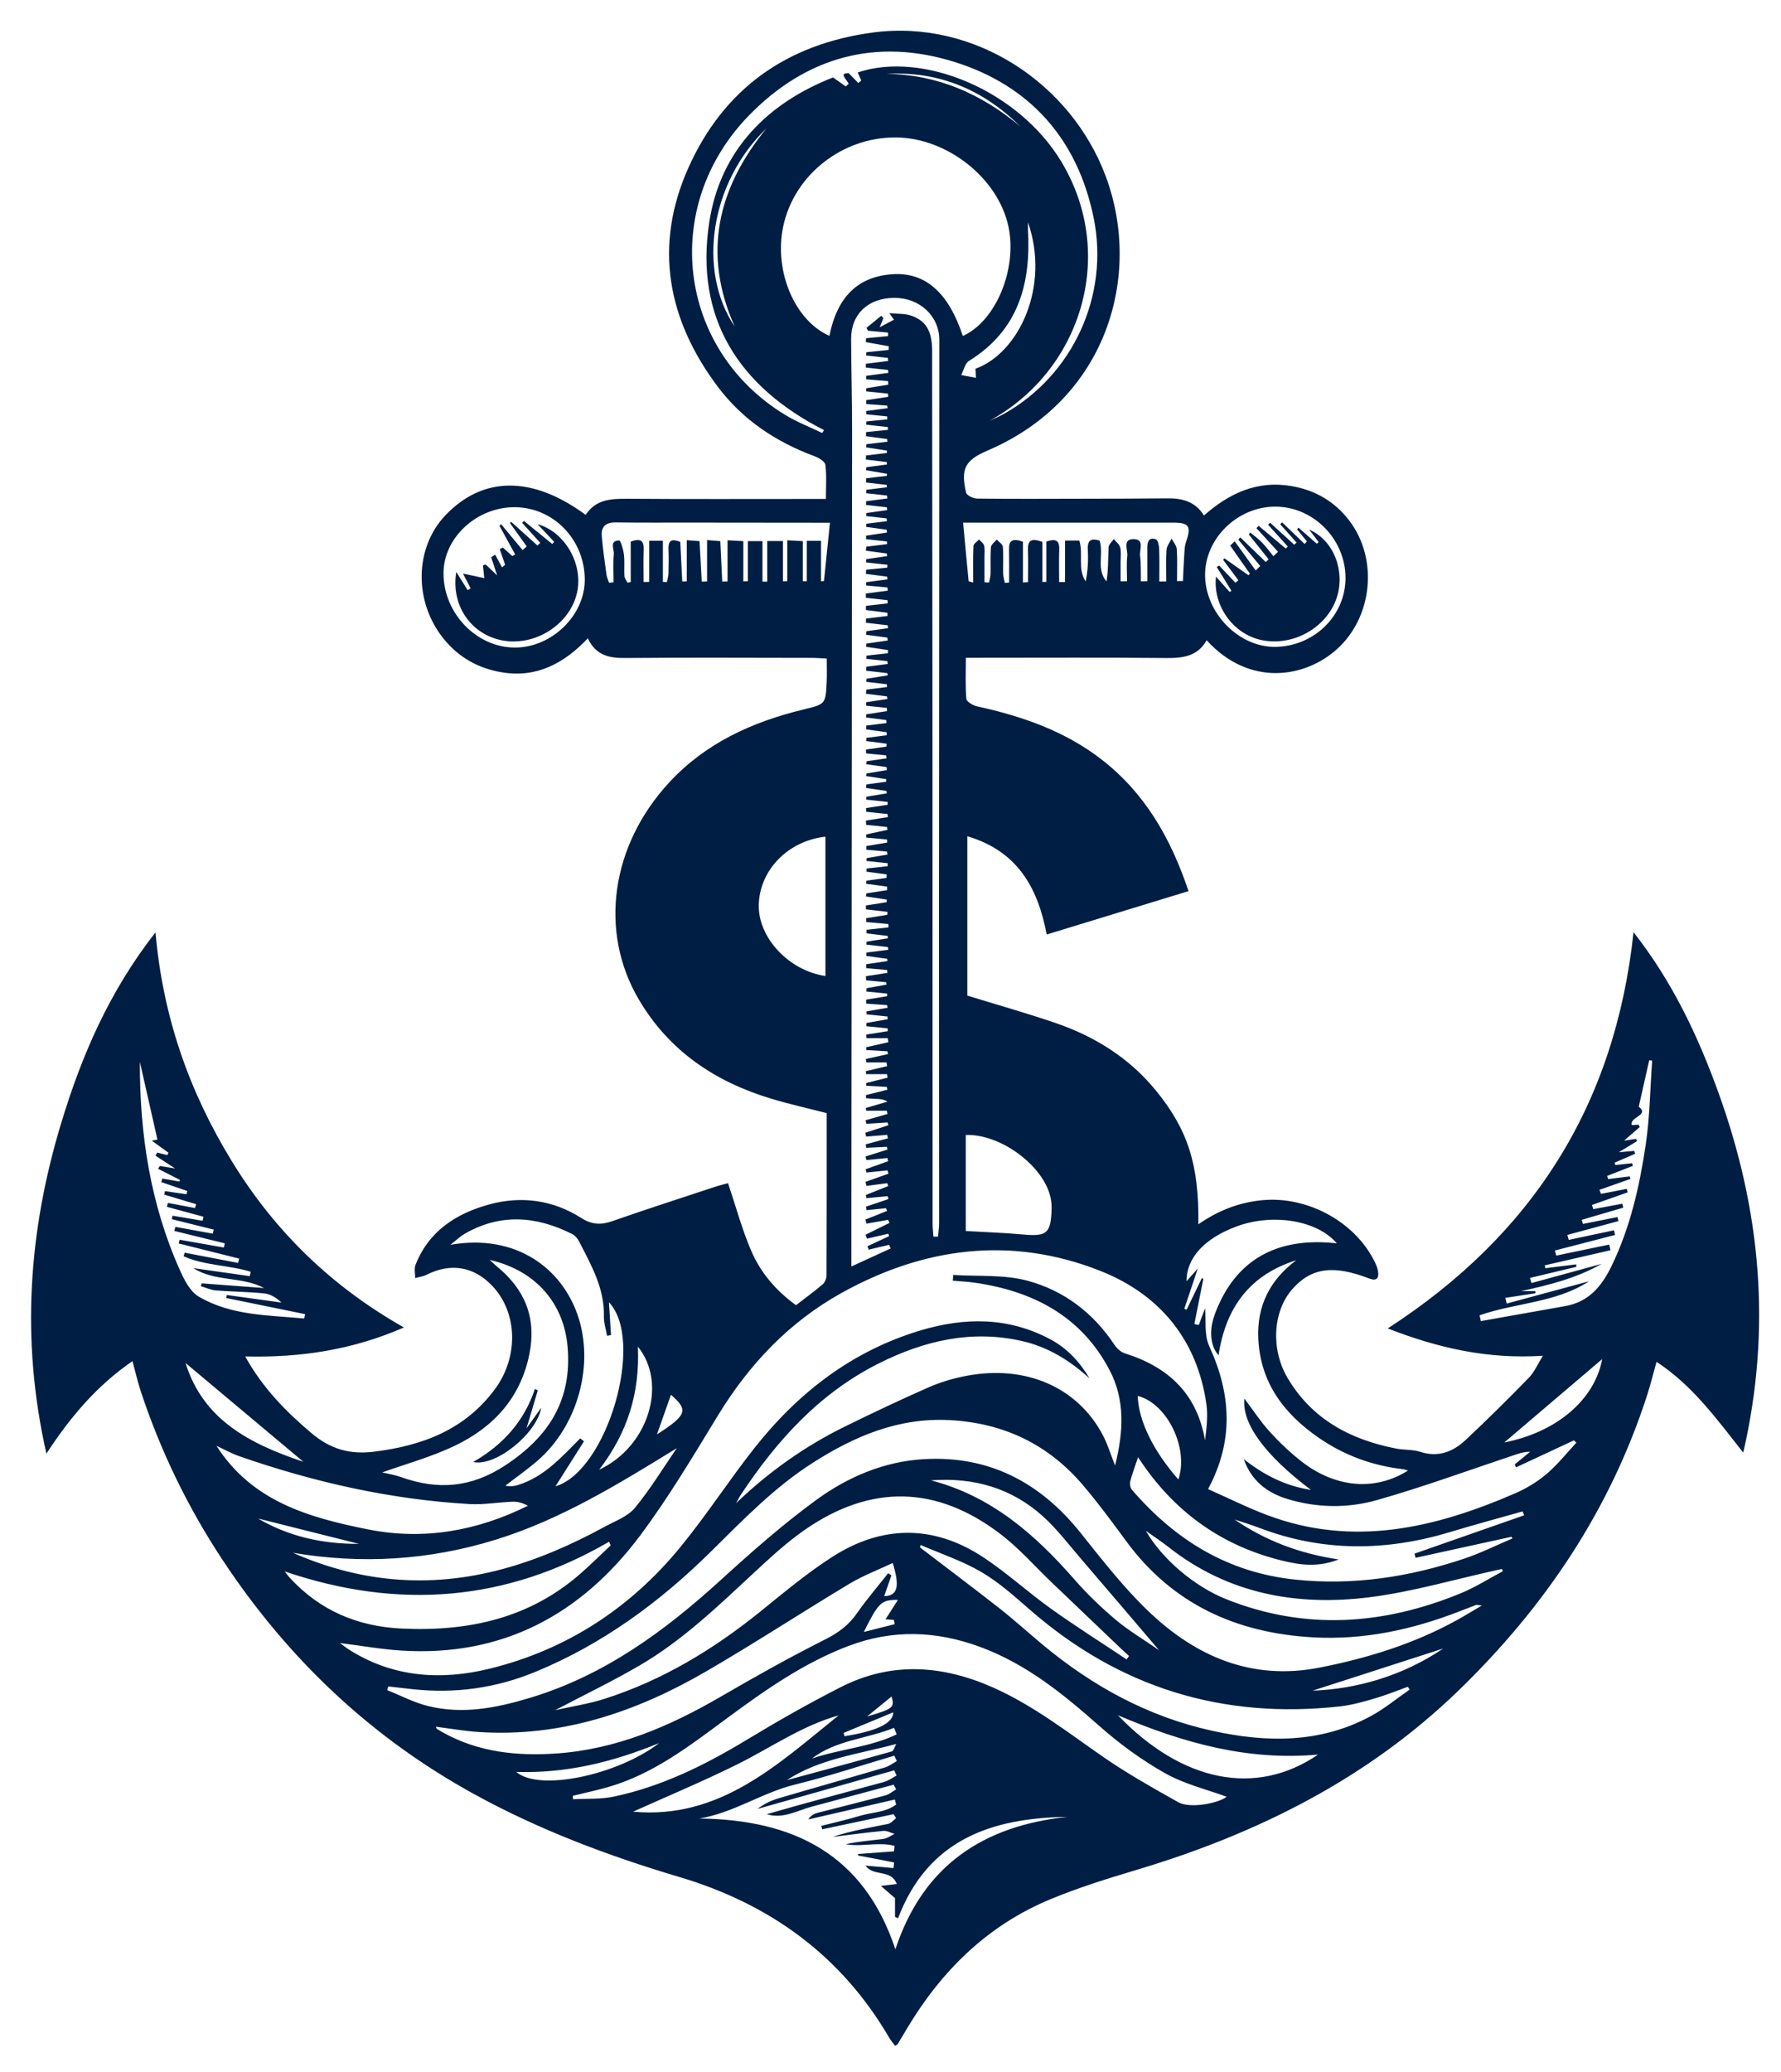 <?xml version="1.0" encoding="utf-8"?>
<!-- Generator: Adobe Illustrator 27.9.0, SVG Export Plug-In . SVG Version: 6.00 Build 0)  -->
<svg version="1.0" xmlns="http://www.w3.org/2000/svg" xmlns:xlink="http://www.w3.org/1999/xlink" x="0px" y="0px"
	 viewBox="0 0 1354.76 1575.78" enable-background="new 0 0 1354.76 1575.78" xml:space="preserve">
<g id="Layer_1" display="none">
	<path display="inline" fill="#001E43" d="M640.25-164.73c0.54,9.89,1.04,19.15,1.55,28.4c1.57,28.94,3.06,57.88,4.74,86.81
		c1.78,30.76,3.74,61.5,5.6,92.25c1.13,18.62,2.22,37.23,3.33,55.85c1.51,25.36,19.52,47.01,43.45,50.29
		c8.82,1.21,18.41,0.22,27.13-1.89c25.03-6.06,46.7-18.92,66.18-35.59c1.51-1.29,3.1-2.5,4.97-4.01
		c-11.55-7.21-22.22-13.88-33.79-21.1c46.51-26.12,88.5-56.76,125.68-95.18c14.33,58.23,5.95,113.95-13.04,169.81
		c-7.23-11.55-14.02-22.42-21.33-34.1c-0.89,1.56-1.21,2.03-1.44,2.55c-18.09,40.23-45.95,72.12-82.04,97.25
		c-27.96,19.47-58.82,33.09-90.07,45.97c-21.5,8.86-42.59,18.6-59.31,35.18c-10.94,10.85-20.63,22.96-31.1,34.77
		c-1.38-1.93-3.33-4.7-5.35-7.44c-18.85-25.57-43.41-43.83-72.23-56.75c-23.23-10.42-46.83-20.17-69.4-31.87
		c-37.93-19.66-70.49-46.13-94.51-81.96c-7-10.45-12.4-21.98-18.5-33.03c-0.78-1.4-1.37-2.91-2.59-5.52
		c-7.44,11.73-14.33,22.59-21.3,33.57c-18.34-29.13-26.76-130.49-13.93-168.16c18.3,19.46,38.64,36.31,59.59,52.42
		c21,16.15,43.6,29.83,67.57,42.55c-11.81,7-23.21,13.75-35.39,20.97c2.11,1.71,3.81,3.14,5.57,4.52
		c20.1,15.7,41.6,28.77,66.62,35.08c12.17,3.07,24.42,3.85,36.32-0.91c19.49-7.8,29.97-22.9,32.2-43.31
		c1.77-16.2,2.12-32.56,3.09-48.85c2.23-37.57,4.52-75.14,6.66-112.71c1.87-32.76,3.56-65.52,5.35-98.28
		c0.13-2.44,0.35-4.88,0.57-7.92c-5.68,0-10.96,0-16.24,0c-15.32,0.01-30.64,0.29-45.95-0.01c-22.9-0.46-40.5-18.5-40.42-40.95
		c0.09-22.7,17.47-40.16,40.69-40.54c17.49-0.29,34.99-0.21,52.49-0.29c3.47-0.02,6.93,0,10.56,0c1.17-19.48,2.37-38.24,3.27-57.02
		c0.07-1.49-1.63-3.42-2.99-4.56c-15.65-13-26.28-29.06-29.97-49.27c-7.68-42.09,16.19-79.66,57.95-91.42
		c45.46-12.81,94.54,19.58,99.99,66.39c3.46,29.71-6.4,54.39-30.14,72.98c-3.48,2.73-4.54,5.41-4.23,9.66
		c1.16,15.94,1.96,31.91,2.91,47.87c0.1,1.64,0.29,3.27,0.5,5.46c1.99,0,3.76-0.01,5.54,0c19,0.06,38,0.05,56.99,0.22
		c17.86,0.16,33.12,11.09,38.99,27.66c5.75,16.22,0.73,34.19-12.8,45.54c-7.36,6.17-16.09,8.58-25.49,8.62
		c-18.66,0.09-37.33,0.01-55.99,0C644.81-164.73,642.86-164.73,640.25-164.73z M567.73-164.38c-0.16,0.94-0.29,1.42-0.32,1.91
		c-1.94,34.93-3.82,69.86-5.81,104.78c-3.05,53.39-6.1,106.77-9.31,160.15c-2.16,35.98-25.18,63.05-60.11,70.39
		c-24.05,5.05-46.67-0.6-68.25-11.03c-24.74-11.96-44.79-29.81-62.08-50.95c-5.32-6.51-10.95-12.76-16.44-19.13
		c0.21,3.61,1.15,6.76,2.45,9.75c18.77,43.18,50.52,75.11,88.87,100.92c29.14,19.61,61.65,32.69,93.86,46.26
		c22.26,9.38,43.53,20.25,59.17,39.54c0.25,0.31,0.78,0.38,1.4,0.67c0-151.14,0-302.01,0-453.24
		C583.22-164.38,575.64-164.38,567.73-164.38z M590.91-413.56c-22.57,0-41.24,18.44-41.29,40.77c-0.06,23.11,18.54,42.2,41.12,42.21
		c23.04,0.02,41.68-18.75,41.75-42.04C632.55-395.21,613.92-413.56,590.91-413.56z M505.57-192.51c28.75,0,56.99,0,85.91,0
		c0-5.18,0-10.06,0-15.39c15.14,0,29.61-0.02,44.08,0.01c9.32,0.02,18.65,0.06,27.97,0.19c3.81,0.05,6.73-1.41,7.52-5.13
		c0.81-3.8-1.63-6.35-4.97-7.63c-1.95-0.75-4.2-0.95-6.32-0.96c-49.62-0.05-99.24-0.04-148.86-0.04c-1.75,0-3.49,0-5.33,0
		C505.57-211.32,505.57-202.03,505.57-192.51z M838.05,91.96c-0.34-0.17-0.68-0.34-1.01-0.51c-0.6,0.49-1.29,0.9-1.79,1.48
		c-6.46,7.39-13.03,14.7-19.32,22.24c-23.52,28.19-51.38,50.06-88.14,57.5c-28.4,5.74-54.67,0.84-76.17-20.46
		c-0.94-0.93-1.92-1.95-3.09-2.49c-3.18-1.45-5.89-0.47-7.9,2.26c-1.9,2.59-1.45,5.01,1.02,7.01c6.06,4.92,11.76,10.42,18.29,14.62
		c20.52,13.21,43.5,15.98,66.8,11.8c48.9-8.78,85.91-34.19,106.63-80.63C835.22,100.63,836.5,96.24,838.05,91.96z M570.99-293.12
		c-0.84,15.54-1.65,30.55-2.47,45.65c7.88,0,15.24,0,22.57,0c0-14.31,0-28.21,0-42.12C584.44-290.76,578.13-291.87,570.99-293.12z
		 M481.2-221.33c-6.65-0.58-12.34,0.7-15.87,6.46c-3.55,5.8-3.97,11.7,0.36,17.61c3.92,5.35,8.99,6.78,15.51,5.72
		C481.2-201.4,481.2-211.12,481.2-221.33z"/>
	<path display="inline" fill="#001E43" d="M201.49-366.25c4.93,0,9.07-0.1,13.2,0.01c64.27,1.71,126.01-11.33,186.59-31.55
		c33.32-11.12,66.17-23.38,98.19-37.84c1.46-0.66,2.97-1.18,5.12-2.03c-3.66,5.88-7.01,10.99-10.09,16.25
		c-7.18,12.28-11.12,25.63-12.2,39.77c-0.25,3.3-1.33,5.15-4.44,6.24c-26.05,9.13-51.96,18.67-78.12,27.45
		c-39.43,13.24-80.01,21.43-121.3,26.19c-9.74,1.12-19.52,1.83-29.75,2.77c-0.1,1.66-0.29,3.25-0.29,4.85
		c-0.01,97.33-0.5,194.66,0.35,291.99c0.22,25.37,4,50.78,7.27,76.02c3.02,23.24,6.98,46.4,11.57,69.38
		c4.94,24.72,13.11,48.47,24.92,70.86c0.83,1.57,1.68,3.12,2.8,5.19c5.66-5.11,10.93-9.87,16.45-14.86
		c5.08,6.73,9.9,13.41,15.03,19.85c42.24,53.04,94.37,94.16,153.5,126.7c34.6,19.04,70.44,35.44,107.72,48.56
		c2.26,0.8,5.27,0.9,7.51,0.11c41.11-14.39,80.29-32.94,117.99-54.73c36.33-21,70-45.54,100.32-74.59
		c20.26-19.41,39.08-40.03,54.12-63.86c0.52-0.82,1.2-1.53,3-3.8c5.12,6.15,9.97,11.99,15.31,18.42c11.65-22.7,21.47-44.24,26-67.54
		c5.71-29.38,9.87-59.05,15.28-88.49c10.04-54.7,6.67-109.93,6.96-165.01c0.33-64.33,0.12-128.65,0.14-192.98c0-1.82,0-3.64,0-5.93
		c-8.16-0.85-16.04-1.7-23.93-2.48c-36.55-3.57-72.34-10.85-107.71-20.71c-30.35-8.46-59.9-19.04-89.3-30.23
		c-9.74-3.71-15.59-8.53-16.23-20.09c-0.85-15.39-9.24-28.24-17.96-40.57c-0.94-1.33-1.82-2.71-3.45-5.14
		c10.14,4.05,19.2,7.63,28.22,11.29c53.1,21.55,106.99,40.58,163.38,51.76c33.3,6.6,66.93,9.43,100.86,8.85
		c4.29-0.07,8.58-0.01,13.6-0.01c0,16.75,0,32.85,0,48.96c-0.03,96.28,0.66,192.57-0.35,288.84
		c-0.64,60.91-11.27,120.32-36.48,176.29c-23.71,52.64-58.35,97.51-100.18,137.02c-41.95,39.63-89.33,71.54-140.38,98.1
		c-33.54,17.45-68.5,31.74-103.81,45.22c-6.23,2.38-11.49,2.9-17.97,0.43c-77.7-29.58-152.17-65.03-216.77-118.49
		c-39.11-32.37-74.01-68.76-101.28-111.79c-31.73-50.07-50.79-104.9-58.55-163.63c-3.34-25.29-5.03-50.67-4.98-76.23
		c0.22-105.66,0.09-211.33,0.09-316.99C201.49-360.77,201.49-363.08,201.49-366.25z"/>
	<path display="inline" fill="#001E43" d="M898.31-139.85c0,14.21,0.09,27.98-0.03,41.75c-0.08,9.66-0.33,19.32-0.79,28.96
		c-0.09,1.9-1.03,4.23-2.39,5.53C852.9-23.41,810.6,16.7,768.31,56.81c-22.35,21.2-44.73,42.37-66.99,63.46
		c-5.28-5-10.59-9.94-15.74-15.03c-0.66-0.66-0.64-2.15-0.68-3.27c-0.52-12.15-1.09-24.29-1.36-36.44c-0.04-1.86,0.87-4.3,2.2-5.56
		c53.6-50.67,107.27-101.27,161-151.81C863.7-107.8,880.83-123.58,898.31-139.85z"/>
	<path display="inline" fill="#001E43" d="M480.51,119.54c-13.7-13-27.79-26.44-41.96-39.79c-45.6-42.94-91.24-85.83-136.83-128.76
		c-5.45-5.14-12.62-9.57-15.58-15.92c-2.91-6.24-1.65-14.51-1.91-21.89c-0.62-17.47-1.05-34.94-1.58-53.08
		c1.25,0.9,2.18,1.42,2.93,2.13C355.18-72.47,424.76-7.12,494.39,58.17c2.74,2.57,4.07,4.94,3.75,8.99
		c-0.9,11.12-0.99,22.3-1.71,33.43c-0.14,2.25-1.09,4.92-2.6,6.52C489.85,111.33,485.36,115.08,480.51,119.54z"/>
	<path display="inline" fill="#001E43" d="M670.33-135.12c23.24,5.12,45.78,4.35,66.27-9.06c20.28-13.27,32.87-31.6,34.36-57.14
		c15.25,15.6,29.84,30.53,45.36,46.4C771.2-111.61,725.1-67.35,678.3-22.42C675.58-60.91,672.97-97.81,670.33-135.12z"/>
	<path display="inline" fill="#001E43" d="M365.26-155.03c14.84-15.38,29.46-30.52,44.71-46.32c2.26,25.61,14.48,44.1,34.87,57.27
		c20.6,13.31,43.11,14.15,66.73,8.69c-2.59,37.69-5.13,74.77-7.75,113.01C456.88-67.31,410.73-111.5,365.26-155.03z"/>
	<path display="inline" fill="#001E43" d="M695.21-339.61c39.8,16.13,80.16,29.35,121.5,38.38c-19,19.06-38.06,38.19-57.17,57.36
		c-23.33-32.13-54.98-39.58-93.46-27.73c-0.24-6.99-0.52-13.36-0.6-19.74c-0.01-0.81,0.92-1.71,1.57-2.43
		C684.51-313.18,685.46-314.72,695.21-339.61z"/>
	<path display="inline" fill="#001E43" d="M515.97-271.78c-38.36-11.48-70.07-4.25-94.54,28.91
		c-18.67-19.37-37.24-38.63-56.02-58.11c40.32-9.9,80.92-21.83,120.08-38.71c5.94,17.8,15.77,32.61,28.54,45.61
		c1.17,1.19,1.79,3.37,1.86,5.13C516.11-283.48,515.97-277.99,515.97-271.78z"/>
	<path display="inline" fill="#001E43" d="M875.46-237.34c-10.55-10.21-20.78-20.12-30.83-29.84c6.17-6.38,12.13-12.53,18.09-18.69
		c10.15,10.45,20.06,20.65,29.99,30.87C887.28-249.45,881.19-243.21,875.46-237.34z"/>
	<path display="inline" fill="#001E43" d="M306.1-238.05c-5.45-5.5-11.36-11.47-17.07-17.23c10.15-9.95,20.4-20.01,30.03-29.46
		c5.34,5.13,11.42,10.96,17.43,16.74C326.44-258.1,316.3-248.11,306.1-238.05z"/>
	<path display="inline" fill="#001E43" d="M875.72-222.15c5.05,5.57,10.6,11.7,16.57,18.29c-9.05,8.99-18.93,18.79-28.83,28.61
		c-5.73-6.3-11.17-12.28-16.83-18.5C855.33-202.23,865.37-212.04,875.72-222.15z"/>
	<path display="inline" fill="#001E43" d="M336.66-193.54c-6.22,6.12-12.11,11.91-18.05,17.76c-9.02-9.59-18.42-19.59-27.78-29.55
		c4.52-4.48,10.47-10.37,16.57-16.42C317-212.5,326.89-202.96,336.66-193.54z"/>
	<path display="inline" fill="#001E43" d="M824.07-213.45c-9.03-0.06-16.47-7.54-16.49-16.58c-0.02-9.51,7.67-17.34,17-17.3
		c9.25,0.04,17.12,7.72,17.08,16.67C841.62-220.96,833.88-213.38,824.07-213.45z"/>
	<path display="inline" fill="#001E43" d="M357.93-213.32c-9.73-0.07-17.64-7.92-17.5-17.36c0.13-8.92,8.04-16.49,17.28-16.53
		c8.63-0.04,17.11,8.39,17.06,16.96C374.72-221.2,366.83-213.26,357.93-213.32z"/>
</g>
<g id="Layer_2" display="none">
	<path display="inline" fill="#001E43" d="M645.14,1575.78c-26.99-61.53-68.48-108.08-122.5-142.66
		c-36.2-23.18-74.59-42.96-112.05-64.17c-52.9-29.94-105.19-60.9-152.1-99.85c-45.97-38.17-88.15-80.08-122.35-129.44
		c-1.6-2.31-3.55-4.37-7.65-9.36c-8.05,28.07-15.41,53.69-22.74,79.23C46,1134.66,35.25,992.91,86.32,866.29
		c46.38,93.29,108.46,171.07,203.28,224.27c-17.67,4.11-31.89,8.32-46.41,10.54c-14.39,2.2-29.09,2.41-44.99,3.6
		c4.96,6.21,9.03,12.26,14.02,17.42c48.25,49.77,101.5,92.3,169.11,112.95c27.69,8.46,56.06,12.8,84.86,5.41
		c42.87-11.01,70.61-38.37,84.8-79.85c3.57-10.43,6.27-21.15,9.73-32.98c10.29,2.82,20.35,5.57,30.22,8.27
		c8.67,77.18-53.16,147.58-129.33,147.68c-56.61,0.07-106.18-22.22-153.61-50.04c-54.14-31.76-102.58-70.97-146.24-116.06
		c-4.48-4.63-8.36-9.85-12.52-14.8c-1.16,1.03-2.32,2.06-3.48,3.1c13.94,17.32,27.12,35.32,41.95,51.84
		c68.54,76.39,152.42,130.45,247.41,167.96c38.49,15.2,77.3,29.63,115.64,45.2c40,16.24,71.26,43.09,94.67,83.75
		c0-106.26,0-209.24,0-312.09c28.78-3.8,56.17-7.41,84.5-11.15c2.33,7.8,4.57,16.46,7.48,24.89c22.21,64.15,74.35,95.9,141.91,87.24
		c60.93-7.81,112.02-35.61,156.73-76.31c14.57-13.26,28.03-27.76,41.66-42.02c5.23-5.46,9.52-11.83,13.24-16.52
		c-28.53-5.47-56.27-10.79-84-16.1c-0.22-1.37-0.44-2.73-0.66-4.1c89.8-52.48,151.87-129.74,198.95-220.5
		c49.54,78.45,37.99,276.8-19.78,341.47c-8.23-27.04-16.45-54.04-25.03-82.26c-17.03,22.13-31.51,43.01-48.07,62.07
		c-52.18,60.07-114,108.75-182.19,149.28c-40.92,24.32-82.42,47.7-124.27,70.4C735.15,1447.19,680.68,1500.91,645.14,1575.78z
		 M83.61,1084.93c8.43-15.61,16.29-29.38,23.29-43.57c2.27-4.61,3.53-10.45,3.08-15.53c-1.51-17.07-4.83-34-5.96-51.08
		c-2.25-34.09-6.19-54.48-15.26-69.49C69.44,964.97,64.54,1024.33,83.61,1084.93z M1040.74,1082.72c18.29,2.9,33.44,6.01,45.45-7.59
		c18.93-21.43,39.28-41.78,56.45-64.54c12.61-16.72,21.09-36.56,31.41-55c-1.15-0.7-2.31-1.41-3.46-2.11
		C1135.07,1003.08,1094.13,1047.31,1040.74,1082.72z"/>
	<path display="inline" fill="#001E43" d="M371.34,743.86c-4.63,16.85-8.73,32.64-13.45,48.25c-0.9,2.98-3.76,6.67-6.53,7.6
		c-44.02,14.89-88.72,22.59-134.76,11.47c35.79-21.14,71.63-42.31,107.47-63.48c-0.56-1.1-1.13-2.21-1.69-3.31
		c-81.8,36.86-164.55,54.81-250.46,12.79c72.61-7.75,141.83-27.76,209.09-55.48c-23.83,3.57-47.57,7.87-71.5,10.56
		c-59.97,6.74-120.01,14.53-180.36,3.86c-33.82-5.98-75.57-26.74-98.04-48.42c107.48,5.68,213.87-0.95,319.34-23.26
		c-4.83,0-9.66-0.04-14.49,0.01c-80.55,0.74-161.16,0.51-241.13-10.04c-63.17-8.33-121.33-29.11-164.38-79.87
		c-1.29-1.52-2.56-3.07-4.91-5.9c139.6,26.69,278.94,34.96,419.39,29.14c-18.9-2.36-37.84-4.39-56.68-7.14
		C99.02,557.64,9.44,546.5-79.25,530.48c-48.83-8.82-95.13-28.34-134.34-60.71c-20.34-16.8-37.62-36.37-51.27-62.52
		c21.32,8.11,40.11,15.61,59.14,22.44c79.38,28.51,161.33,46.53,244.47,59.75c61.13,9.72,122.31,19.21,183.31,29.7
		c28.18,4.84,49.1,20.15,57.84,48.68c1.76,5.74,2.41,12.13,2.09,18.14c-3.78,69.73,25.36,121.14,85.75,155.39
		C369.14,742.14,370.4,743.2,371.34,743.86z"/>
	<path display="inline" fill="#001E43" d="M1557.09,407.77c-27.32,40.91-59.39,71.66-101.22,91.83
		c-54.58,26.32-112.8,39.85-172.27,48.27c-63.73,9.02-127.65,16.69-191.5,24.79c-14.01,1.78-28.11,2.86-42,5.85
		c138.26,4.96,275.64-1.41,413.61-30.47c-22.12,31.05-49.49,51.6-82.68,64.65c-36.99,14.54-75.67,22.38-115.13,24.21
		c-73.83,3.42-147.74,5.18-221.62,7.65c-1.58,0.05-3.14,0.32-4.76,1.54c105.89,21.48,212.9,26.75,322.94,21.52
		c-25.15,20.29-50.57,35.08-79.76,43.4c-50.92,14.5-102.55,11.75-154.13,6.31c-39.07-4.12-77.95-10.06-117.1-14.48
		c66.54,26.61,134.81,46.67,210.06,52.81c-42.48,23.63-84.78,28.57-128.72,24.48c-43.57-4.05-84.53-17.22-123.54-37.03
		c-0.68,1.32-1.36,2.64-2.04,3.96c36.53,21.57,73.07,43.14,109.02,64.36c-46.29,11.4-92.27,4.43-137.11-14.13
		c-2.19-0.91-4.27-3.81-5.02-6.21c-4.86-15.54-9.34-31.2-14.05-47.18c8.26-5.58,16.85-11.07,25.11-17.03
		c42.17-30.45,63.85-71.16,63.56-123.8c-0.08-15.27,1.55-31.41,6.6-45.66c9.32-26.32,32.39-34.44,58.13-38.55
		c83.42-13.33,166.98-26.05,249.98-41.66c77.82-14.64,153.81-36.66,227.03-67.4C1551.51,409.36,1552.64,409.13,1557.09,407.77z"/>
	<path display="inline" fill="#001E43" d="M506.94,468.44c64.35-4.58,127.81-9.1,193.53-13.78
		c-58.63-15.87-115.66-21.94-173.9-13.68c-0.07-1.1-0.15-2.19-0.22-3.29c10.7-1.68,21.4-3.4,32.11-5.03
		c10.92-1.66,21.85-3.22,33.41-4.91c0-13.04,0-25.63,0-38.89c-39.65-16.15-69.99-43.46-88.4-82.56
		c-40.02-84.98,4.71-206.28,124.3-219.32c93.36-10.18,157.17,56.81,172.3,119.42c17.07,70.63-20.35,146.8-88.39,176.15
		c-10.24,4.42-15.19,8.93-13.34,20.42c1.16,7.2,0.22,14.73,0.22,22.77c18.88,3.09,37.34,6.07,55.78,9.14
		c4.43,0.74,8.95,1.37,13.19,2.78c12.02,3.99,21.33,3.07,32.48-5.95c22.9-18.53,54.52-12.65,71.37,10.37
		c16.82,22.98,12.42,57.15-9.54,74.22c-22.69,17.64-52.29,13.3-71.78-10.5c-1.03-1.25-2.08-2.48-2.29-2.74
		c-28.72,5.65-56.66,11.15-86.84,17.09c0,8.75-0.27,19.32,0.09,29.86c0.24,7.11-1.65,10.45-9.68,10.13
		c-15.03-0.61-30.1-0.17-46.06-0.17c0-13.62,0-24.6,0-36.47c-10.98,0-21.02,0-32.45,0c0,11.62,0,23.72,0,36.64
		c-7.17,0.64-13.06,1.16-19.93,1.78c0-13.96,0-26.98,0-40.24c-30.24-6.29-59.69-12.41-89.84-18.68
		c-21.99,24.22-45.25,30.36-68.23,17.2c-21.52-12.31-31.47-40.06-23.47-65.46c6.63-21.08,28.55-36.06,51.24-33.18
		C482.07,424.03,503.77,433.92,506.94,468.44z M565.01,243.97c0.19,46.01,36.11,80.89,82.95,80.56
		c43.32-0.31,82.96-38.43,82.93-79.76c-0.03-44.68-39.88-84.64-84.15-84.39C600.59,160.64,564.82,197.22,565.01,243.97z
		 M691.53,119.46c-50.16-31.25-120.03-14.8-159.1,35.82c-36.47,47.25-36.18,116.04,0.64,150.33
		C490.02,191.67,577.02,97.56,691.53,119.46z M629.39,341.96c56.21,18.09,117.57-24.65,113.11-79.24
		C722.96,315.71,684.67,340.26,629.39,341.96z M613.72,400.06c-2.91,33.85-5.93,31.78,29.96,28.87c0-9.54,0-19.06,0-28.87
		C633,400.06,623.32,400.06,613.72,400.06z M476.84,445.12c-19.14-12.62-32.96-12.12-43.69-0.6c-9.35,10.04-11,22.99-3.57,32.77
		C439.31,459.32,450.79,443.72,476.84,445.12z M800.97,475.32c6.96-19.16,18.45-31.44,39.99-30.86
		c-11.31-9.69-21.92-10.64-31.3-3.64C797.84,449.65,794.64,460.57,800.97,475.32z"/>
	<path display="inline" fill="#001E43" d="M410.29,672.88c-10.56,18.88-20.33,36.35-30.72,54.92
		c-36.64-17.64-65.74-44.14-77.01-85.27c-5.08-18.55-4.99-38.79-5.43-58.3c-0.81-35.33-20.54-65.78-54.58-74.84
		c-35.52-9.46-72.1-14.91-108.05-22.81c-120.94-26.6-242.23-52.32-354.66-106.94c-35.05-17.02-69.66-35.34-94.85-66.72
		c-17.78-22.14-28.52-47.35-34.25-76.15c2.63,0.7,4.37,0.69,5.49,1.52c60,44.44,127.87,73.12,197.3,98.64
		c90.97,33.43,185.02,55.95,279.05,78.56c46.17,11.1,92.55,21.58,138.15,34.74c40.57,11.71,71.83,36.36,85.43,78.05
		c4.34,13.32,4.81,28.04,5.99,42.21c1.36,16.32-0.46,33.14,2.71,49.03C369.93,644.96,388.15,661.15,410.29,672.88z"/>
	<path display="inline" fill="#001E43" d="M913.56,728.04c-10.6-17.96-20.74-35.14-31.37-53.16c6.25-5.05,13.41-10.32,19.99-16.24
		c17.22-15.53,27.19-34.1,26.98-58.26c-0.19-21.66-1.07-44.04,3.72-64.87c11.78-51.14,49.75-75.98,97.73-87.92
		c83.85-20.87,168.07-40.26,251.68-62.06c85.7-22.34,170.59-47.89,250.57-86.63c35.96-17.42,70.05-38.67,104.45-57.88
		c-6.93,39.71-25.9,76.39-61.28,100.06c-33.17,22.19-69.36,40.68-106.05,56.59c-80.84,35.06-166.34,55.61-252.13,74.45
		c-54.84,12.04-109.93,22.92-164.86,34.54c-33.75,7.14-59.65,39.35-60.62,74.6c-0.44,15.97-0.21,32.03-1.93,47.87
		c-3.65,33.41-21.83,58.62-47.74,78.69C933.33,715.06,923.26,721.35,913.56,728.04z"/>
	<path display="inline" fill="#001E43" d="M636.52,620.86c-27.88-2.74-67.89,7.78-92.01,24.08c3.65,6.48,7.41,13.1,11.13,19.75
		c3.35,5.99,6.3,12.03-1.39,17.07c-7.72,5.05-11.54-0.9-14.67-6.08c-9.93-16.46-19.4-33.19-29.46-50.55
		c25.8-16.95,52.64-27.55,81.07-34.02c134.65-30.68,277.46,56.87,307.54,192.06c24.66,110.85-3.62,206.72-97.12,276.53
		c-52.96,39.54-114.4,53.6-180.47,46.76c-52.33-5.42-100.55-22.03-140.6-56.38c-56.71-48.64-91.31-108.97-90.24-186.27
		c0.52-37.63,3.01-53.61,15.4-82.97c2.46,15.53,4.78,30.51,7.23,45.47c1.57,9.57,5.5,15.58,17.05,13.93
		c8.46-1.21,17.38-1.18,25.8,0.14c3.87,0.61,7.04,5.64,10.53,8.67c-3.34,3.42-6.38,9.36-10.06,9.78
		c-11.3,1.29-22.85,0.47-34.03,0.47c-4.83,21.06,9.03,70.6,27.77,99.5c7.2-4.22,14.15-9.34,21.93-12.38
		c3.65-1.43,8.87,1.16,13.38,1.93c-0.85,4.66-0.12,10.94-2.89,13.63c-6.03,5.86-13.84,9.88-20.82,14.58
		c9.79,20.86,36.18,45.97,63.6,60.46c4.48-6.49,9.04-13.15,13.64-19.77c3.36-4.83,6.5-9.94,13.78-5.7
		c7.55,4.39,5.35,10.05,2.36,15.81c-3.55,6.87-7.28,13.65-11.19,20.94c28.49,14.58,57.69,24.17,91.96,24.32
		c0-11.09-0.17-22.01,0.06-32.93c0.14-6.52,1.34-12.46,10.14-12.32c9.06,0.15,10.67,5.6,10.53,13.14
		c-0.16,8.63-0.24,17.31,0.65,25.87c0.26,2.51,4.24,6.87,6.01,6.63c29.53-3.98,59-8.53,86.1-23.58
		c-4.21-8.88-8.82-16.66-11.43-25.07c-1.06-3.42,1.29-9.07,3.98-11.93c1.17-1.25,8.55,0.78,10.56,3.34
		c5.51,7,9.67,15.07,15.71,24.91c11.28-8.98,22.66-17.37,33.23-26.68c7.68-6.76,14.46-14.58,21.32-22.22
		c12.36-13.77,12.27-13.88-3.45-24.44c-2.72-1.83-5.43-3.72-8.34-5.21c-7.96-4.08-6.03-9.31-2.22-15.14c4-6.12,8.12-6.97,14.03-2.09
		c6.27,5.18,13.23,9.54,21.06,15.09c20.35-29.93,27.03-63.33,28.52-100.61c-12.28,0-23.68,0.6-34.95-0.36
		c-3.5-0.3-6.65-4.82-9.96-7.41c3.19-3.92,5.99-10.71,9.66-11.22c10.85-1.51,22.04-0.54,34.75-0.54
		c0.64-36.88-8.59-69.92-28.06-101.25c-7.41,5.72-14.03,11.07-20.91,16.07c-5.25,3.82-10.42,4.61-14.81-1.69
		c-4.33-6.21-2.23-10.43,3.41-14.37c7.01-4.89,13.71-10.22,21.39-16c-17.21-27.84-39.21-49.16-65.78-67.39
		c-4.29,6.75-8.12,12.96-12.15,19.03c-3.79,5.71-7.13,13.63-16.02,8.66c-9.79-5.48-3.61-12.61-0.56-19.01
		c2.81-5.89,5.89-11.66,9.36-18.49c-28.08-15.67-57.26-24.52-91.27-25.8c0,11.06,0.2,21.16-0.07,31.24
		c-0.18,6.65-0.36,13.38-10.17,13.42c-10.2,0.04-9.56-6.76-9.56-13.48C636.51,641.04,636.52,631.27,636.52,620.86z"/>
	<path display="inline" fill="#001E43" d="M456.77,179.29c-40.5-1.08-80.29-5.43-117.43-22.66c-18.5-8.58-35.79-19.43-37.09-41.88
		c-1.29-22.17,15.28-34.45,31.88-44.77c32.45-20.16,68.81-30.44,105.52-39.35C519.56,11.23,600.82,5.5,682.72,8.35
		c78.43,2.73,156.33,10.16,230.05,39.61c19.96,7.97,39.33,18.74,56.79,31.27c19.49,13.99,25.18,33.08,16.16,47.79
		c-5.55,9.06-14.06,17.37-23.11,23.01c-24.42,15.21-52.2,21.4-80.35,25.48c-17.39,2.52-34.88,4.3-52.98,3.98
		c20.84-8.73,41.93-16.94,62.44-26.39c14.1-6.49,28.2-13.57,40.87-22.43c16.61-11.61,15.98-23.54-0.82-34.92
		c-30.07-20.38-64.49-30.02-99.28-38.14C760.48,40.82,687.23,35.5,613.6,38.45c-73.16,2.93-145.53,12.5-214.84,37.79
		c-13.75,5.02-27.43,11.45-39.45,19.69c-17.12,11.74-17.08,25.39,0.9,35.51c27.45,15.44,56.29,28.4,84.55,42.37
		C448.71,175.76,452.77,177.47,456.77,179.29z"/>
	<path display="inline" fill="#001E43" d="M294.47,54.32c29.77-29.82,62.87-48.89,98.91-63.42
		c56.42-22.76,115.58-33.52,175.74-39.03c72.59-6.65,145.08-3.96,217.06,7.33c54.53,8.56,107.7,22.43,155.23,51.91
		c18.55,11.5,35.66,25.32,52.52,39.72C883.73-4.23,765.91-19.62,645.2-19.55C524.29-19.48,407.1-0.52,294.47,54.32z"/>
	<path display="inline" fill="#001E43" d="M647.39,697.67c4.8,29.78,9.61,59.56,14.39,89.34c2.66,16.59,4.82,33.29,8.18,49.74
		c0.98,4.77,4.63,9.58,8.28,13.13c27.97,27.2,56.23,54.09,84.42,81.06c3.53,3.38,7.13,6.67,9.79,11.49
		c-32.49-14.01-64.95-28.09-97.47-42.02c-17.3-7.41-34.61-14.83-52.11-21.74c-6.58-2.6-9.56-5.23-8.08-13.31
		c10.26-55.95,19.92-112.02,29.77-168.05C645.5,697.43,646.45,697.55,647.39,697.67z"/>
	<path display="inline" fill="#001E43" d="M487.79,742.63c-0.01,11.53-8.4,16.23-15.69,11.48c-5.81-3.78-10.69-9.04-16.59-12.64
		c-7.6-4.64-5.44-9.79-2.09-15.44c4.33-7.32,9.52-4.72,14.3-0.79C475.1,731.32,482.18,737.75,487.79,742.63z"/>
</g>
<g id="Layer_3">
	<path fill="#001E43" d="M307.27,1009.61c-39.75,17.27-78.95,23.02-120.75,22.02c13.23,23.87,30.82,41.82,50.43,58.37
		c14.13,11.93,28.8,16.42,47.57,14.09c36.81-4.58,68.99-16.63,91.83-47.38c18.31-24.65,17.44-58.18-1.69-78.53
		c-14.09-14.99-31.77-17.94-50.28-8.61c-2.6,1.31-5.69,1.67-8.55,2.47c0.02-3.34-0.92-7.06,0.21-9.96
		c10.06-25.81,31.13-39.25,56.24-46.08c24.27-6.61,48.29-3.41,69.86,10.34c7.94,5.06,14.95,5.45,23.61,2.42
		c25.9-9.08,52.04-17.49,78.11-26.1c3.91-1.29,7.94-2.24,9.94-2.8c5.98,17.78,10.61,35.13,17.63,51.45
		c7.08,16.47,18.61,30.18,34.07,41.36c6.7-5.18,13.67-10.26,20.24-15.83c1.69-1.43,2.96-4.37,2.97-6.61
		c0.17-41.04,0.13-82.08,0.13-123.64c-14.25-3.67-28.36-6.8-42.15-10.96c-42.65-12.87-77.62-36.18-100.71-75.36
		c-30.51-51.75-21.42-117.21,23.24-165.37c27.61-29.78,62.84-45.75,101.52-55.19c17.2-4.2,17.31-4,18.1-21.17
		c0.25-5.45,0.04-10.93,0.04-17.66c-3.93-0.19-7.65-0.52-11.36-0.53c-47.21-0.05-94.43-0.32-141.64,0.1
		c-12.22,0.11-22.53-1.71-28.72-14.96c-18.24,19.2-38.99,30.18-65.22,25.88c-17.85-2.93-32.83-11.18-44.39-25.43
		c-22.9-28.22-22.36-69.31,1.4-94.17c28.46-29.78,66.03-30.04,106.57-0.17c7.38-11.59,18.94-12.34,31.39-12.25
		c46.24,0.33,92.49,0.14,138.73,0.14c3.81,0,7.61,0,12.59,0c0-9.42,0.65-17.8-0.39-25.97c-0.32-2.52-4.96-5.31-8.16-6.5
		c-29.5-10.92-54.84-27.78-73.79-53.03c-38.3-51.05-48.67-107.09-22.4-166.05c26.87-60.3,74.71-94.5,140.78-103.24
		c76.94-10.17,150.49,38.7,176.83,109.38c28,75.13,1.29,169.48-89.7,208.5c-17.29,7.42-20.74,13.73-16.54,32.11
		c0.48,2.11,5.49,4.49,8.43,4.53c27.48,0.31,54.97,0.15,82.46,0.09c20.7-0.05,41.39-0.04,62.09-0.28
		c11.26-0.13,21.25,2.19,27.96,13.03c19.33-16.98,40.59-26.87,66.68-22.36c18.08,3.12,32.79,11.76,43.83,26.2
		c22.35,29.22,17.72,73.59-9.37,97.86c-24.79,22.21-66.9,28.48-99.08-6.8c-6.82,12.17-17.9,13.62-30.56,13.5
		c-46.89-0.46-93.78-0.19-140.67-0.19c-3.51,0-7.03,0-11.94,0c0,10.91-0.49,21.17,0.39,31.3c0.19,2.16,5.08,4.97,8.2,5.66
		c34.08,7.49,66.47,18.6,94.54,40.31c33.23,25.72,52.84,60.16,66.25,100.21c-36.15,11.05-71.47,21.85-107.9,33
		c-6.64-35.63-22.34-63.56-60.36-74.73c0,41.13,0,81.35,0,121.18c22,6.78,44.34,13.11,66.3,20.56
		c30.24,10.26,56.7,26.58,77.15,51.64c24.39,29.89,32.9,56.56,32.29,101.74c15.17-10.55,31.36-16.85,49.41-18.4
		c32.98-2.84,67.98,15.56,83.49,44.53c1.66,3.1,3.34,6.45,3.82,9.86c0.67,4.69-0.9,7.5-6.72,5.25
		c-27.58-10.65-44.43-8.16-58.77,8.37c-14.5,16.72-16.31,45.45-3.29,67.39c18.62,31.38,47.92,46.89,82.69,53.59
		c6.01,1.16,12.47,0.61,18.2,2.47c13.67,4.44,24.88-0.04,34.44-8.99c16.44-15.39,32.45-31.28,48.17-47.4
		c4.11-4.22,6.53-10.09,10.67-16.71c-41.69,2.78-79.61-5.76-118.04-20.76c109.86-71.11,172.92-169.7,186.96-301.37
		c29.81,38.04,49.19,79.3,64.79,122.59c31.95,88.63,40.44,178.82,18.67,273.25c-20.47-25.99-38.67-51.14-65.96-69.09
		c-2.52,8.99-4.5,17.08-7.04,24.99c-28.14,87.53-77.88,161.39-143.49,224.95c-69.41,67.24-153.15,108.98-244.86,136.44
		c-22.25,6.66-44.57,13.6-65.98,22.5c-47.69,19.84-82.68,54.41-108.9,98.37c-2.32,3.88-4.59,7.79-6.96,11.65
		c-0.3,0.49-1.02,0.72-1.96,1.35c-1.47-2-3.14-3.88-4.39-6.01c-36.54-62.65-90.75-101.88-159.78-122.42
		c-53.92-16.04-106.39-35.74-155.98-62.97c-78.78-43.27-141.73-103.08-191.18-177.76c-26.57-40.12-47.35-82.96-62.46-128.58
		c-2.39-7.23-4.06-14.69-6.33-23.01c-26.91,18.47-46.99,42.1-65.47,70.33c-19.58-86.34-13.63-169.28,11.23-251.34
		c15.56-51.37,36.52-100.12,71.76-145.12c5.62,64.63,25.83,121.38,57.86,173.75C208.34,935.55,251.22,977.88,307.27,1009.61z
		 M724.75,974.01c0.13-1.45,0.25-2.9,0.38-4.35c18.84,1.23,38.45-0.43,56.35,4.36c27.66,7.4,50.17,24.43,66.33,48.89
		c1.81,2.73,4.89,5.45,7.94,6.41c32.91,10.34,54.75,30.56,60.88,66.12c1.21-9.38,2.34-18.75,1.02-27.76
		c-7.17-49.28-35.95-83.43-80.69-101.12c-67.52-26.7-133.98-18.14-196.85,16.81c-39.82,22.13-70.24,54.24-93.98,93.15
		c-18.84,30.87-37.4,62.14-58.99,91.07c-45.05,60.34-104.92,92.62-181.89,87.75c-15.05-0.95-29.99-3.63-46.71-5.73
		c3.27,2.35,5.18,3.89,7.25,5.19c33.33,21.02,69.77,23.35,106.58,14.33c58.62-14.36,107.2-46.09,145.35-92.71
		c19.63-23.99,36.54-50.18,55.71-74.55c33.31-42.35,74.37-74.3,126.74-90.01c33.75-10.12,66.92-10.26,98.83,6.75
		c12.94,6.9,22.39,17.33,29.81,29.75c-14.85-13.53-31.4-23.84-51.05-28.36c-38.79-8.93-75.07-0.3-109.68,17.13
		c-44.64,22.48-76.94,58.19-104.16,99.11c-1.49,2.23-2.67,4.67-4,7.01c24.88-23.87,52.4-43.42,83.06-58.44
		c20.89-10.23,41.91-20.24,63.2-29.59c9.08-3.98,18.85-6.9,28.61-8.77c45.35-8.73,84.92,8.52,104.19,45.19
		c3.51,6.68,5.7,14.06,9.23,22.95c6.53-26.04,7.63-50.11-4.22-72.63c-21.51-40.9-57.94-59.91-102.16-66.35
		C736.2,974.77,730.46,974.53,724.75,974.01z M1127.19,1221.07c-3.67-0.41-4.02-0.56-4.27-0.47c-4.51,1.73-9.01,3.49-13.52,5.23
		c-35.65,13.74-72.35,21.61-110.77,19.44c-58.25-3.29-106.85-25.28-142.1-73.33c-10.51-14.33-21.08-28.67-32.57-42.2
		c-26.44-31.15-60.28-47.42-101.28-49.66c-39.05-2.13-72.52,12.1-104.48,32.49c-29.47,18.8-53.4,43.82-78.01,68.06
		c-38.83,38.25-82.02,69.86-132.71,90.81c-30.26,12.51-61.46,16.81-93.88,13.24c-6.08-0.67-12.16-1.37-18.24-2.05
		c-0.28,0.93-0.57,1.87-0.85,2.8c10.3,4.1,20.3,9.41,30.96,12.06c26.58,6.62,52.45,1.45,78.18-6.35
		c56.2-17.03,101.9-50.53,144.6-89.45c23.37-21.29,47.21-42.34,72.7-60.94c23.89-17.43,51.38-29.16,81.48-30.97
		c49.65-2.98,88.72,17.48,119.48,55.96c16.32,20.42,32.51,41.29,51.28,59.32c36.24,34.82,79,53.38,130.66,43.22
		c36.33-7.14,71.41-17.95,104-35.91C1113.74,1229.16,1119.43,1225.63,1127.19,1221.07z M732.39,255.52
		c25.03-11.07,41.64-50.97,34.68-83.33c-7.92-36.86-46.76-67.49-85.79-67.66c-40.95-0.18-77.48,28.86-85.59,68.03
		c-7.01,33.86,8.89,71.28,35.21,82.86c5.94-29.68,21.63-45.03,47.88-46.85C703.76,206.85,721.43,222.33,732.39,255.52z
		 M659.06,754.1c0.04-0.83,0.09-1.67,0.13-2.5c5.08-0.93,10.16-1.85,15.24-2.78c-0.12-0.6-0.25-1.19-0.37-1.79
		c-5.07-0.47-10.15-0.94-15.22-1.41c-0.05-1.06-0.1-2.12-0.15-3.18c5.44-0.83,10.89-1.66,16.33-2.5c-0.07-0.74-0.14-1.47-0.21-2.21
		c-5.28-0.46-10.57-0.93-15.85-1.39c-0.03-1-0.05-2-0.08-2.99c5.39-0.81,10.78-1.62,16.18-2.43c-0.06-0.56-0.13-1.13-0.19-1.69
		c-5.29-0.73-10.58-1.47-15.87-2.2c0.03-0.86,0.05-1.71,0.08-2.57c5.52-0.69,11.05-1.39,16.57-2.08c-0.06-0.69-0.12-1.39-0.17-2.08
		c-5.49-0.63-10.99-1.27-16.48-1.9c0.07-0.74,0.15-1.48,0.22-2.22c5.4-0.84,10.8-1.69,16.2-2.53c-0.06-0.61-0.12-1.22-0.19-1.84
		c-5.35-0.64-10.71-1.29-16.06-1.93c0-0.91,0-1.82-0.01-2.72c5.57-0.61,11.14-1.22,16.71-1.83c-0.02-0.84-0.04-1.69-0.05-2.53
		c-5.61-0.51-11.21-1.03-16.82-1.54c-0.06-0.96-0.11-1.92-0.17-2.89c5.38-0.88,10.76-1.75,16.14-2.63c0.04-0.74,0.09-1.48,0.13-2.21
		c-5.46-0.64-10.92-1.28-16.39-1.92c-0.01-0.99-0.03-1.98-0.04-2.96c5.26-0.82,10.51-1.65,15.77-2.47c0.04-0.66,0.08-1.33,0.12-1.99
		c-5.28-0.8-10.56-1.6-15.84-2.4c0.1-0.77,0.2-1.55,0.29-2.32c5.28-0.82,10.55-1.64,15.83-2.46c-0.01-0.89-0.03-1.78-0.04-2.67
		c-5.33-0.74-10.66-1.47-16-2.21c0.09-0.77,0.19-1.54,0.28-2.32c5.09-0.7,10.18-1.4,15.27-2.1c0.04-0.9,0.08-1.79,0.12-2.69
		c-5.12-0.69-10.23-1.38-15.35-2.06c0.03-0.8,0.06-1.6,0.09-2.41c5.31-0.58,10.62-1.16,15.94-1.74c0.04-0.76,0.09-1.52,0.13-2.28
		c-5.4-0.58-10.81-1.17-16.21-1.75c0.06-0.71,0.13-1.42,0.19-2.13c5.29-0.9,10.58-1.8,15.86-2.71c-0.15-0.77-0.29-1.53-0.44-2.3
		c-5.21-0.45-10.43-0.91-15.64-1.36c0-0.94,0-1.88,0-2.82c5.28-0.88,10.56-1.77,15.84-2.65c-0.04-0.78-0.08-1.57-0.12-2.35
		c-5.25-0.48-10.5-0.95-15.75-1.43c-0.05-0.8-0.1-1.6-0.15-2.39c5.41-1.17,10.82-2.33,16.23-3.5c-0.12-0.73-0.24-1.45-0.37-2.18
		c-5.29-0.54-10.59-1.09-15.88-1.63c-0.05-1.08-0.11-2.15-0.16-3.23c5.59-0.89,11.17-1.78,16.76-2.67
		c-0.11-0.77-0.21-1.54-0.32-2.32c-5.41-0.57-10.81-1.13-16.22-1.7c-0.03-0.95-0.07-1.89-0.1-2.84c5.46-0.83,10.92-1.65,16.38-2.48
		c0.01-0.73,0.02-1.45,0.02-2.18c-5.44-0.59-10.88-1.18-16.32-1.77c0.06-0.73,0.12-1.45,0.19-2.18c5.17-0.86,10.34-1.73,15.51-2.59
		c-0.1-0.6-0.21-1.2-0.32-1.8c-5.15-0.76-10.29-1.52-15.44-2.28c0.06-0.9,0.12-1.79,0.18-2.69c5.02-0.68,10.04-1.35,15.05-2.03
		c0.02-0.66,0.04-1.32,0.07-1.98c-5.08-0.78-10.15-1.56-15.23-2.34c0.08-0.67,0.16-1.33,0.24-2c5.16-0.85,10.33-1.69,15.49-2.54
		c-0.07-0.77-0.15-1.53-0.22-2.3c-5.15-0.73-10.29-1.45-15.44-2.18c0.09-0.76,0.19-1.52,0.28-2.28c5.06-0.72,10.11-1.45,15.17-2.17
		c-0.11-0.76-0.22-1.52-0.33-2.27c-5.09-0.5-10.18-1-15.26-1.5c-0.03-0.97-0.06-1.94-0.09-2.92c5.19-0.75,10.38-1.51,15.57-2.26
		c0.06-0.73,0.11-1.46,0.17-2.2c-5.15-0.67-10.3-1.33-15.45-2c0.01-0.82,0.01-1.64,0.02-2.45c5.18-0.66,10.35-1.32,15.53-1.98
		c-0.05-0.78-0.09-1.56-0.14-2.34c-5.18-0.7-10.35-1.41-15.53-2.11c0-0.97,0-1.93,0-2.9c5.15-0.64,10.3-1.28,15.45-1.92
		c-0.04-0.75-0.08-1.51-0.13-2.26c-5.13-0.66-10.27-1.33-15.4-1.99c0.04-0.8,0.07-1.59,0.11-2.39c5.27-0.82,10.55-1.65,15.82-2.47
		c-0.04-0.81-0.08-1.61-0.13-2.42c-5.25-0.55-10.49-1.11-15.74-1.66c-0.02-0.88-0.03-1.77-0.05-2.65c5.4-0.82,10.8-1.64,16.21-2.46
		c-0.1-0.66-0.21-1.33-0.31-1.99c-5.33-0.67-10.67-1.33-16-2c0.1-1.04,0.19-2.09,0.29-3.13c5.25-0.67,10.5-1.34,15.75-2.01
		c-0.05-0.69-0.1-1.39-0.15-2.08c-5.2-0.6-10.39-1.2-15.59-1.8c0.04-0.8,0.07-1.59,0.11-2.39c5.4-0.86,10.79-1.71,16.19-2.57
		c-0.13-0.57-0.26-1.14-0.39-1.71c-5.37-0.61-10.73-1.22-16.1-1.83c0.07-1.01,0.13-2.03,0.2-3.04c5.41-0.7,10.82-1.39,16.23-2.09
		c-0.09-0.72-0.19-1.45-0.28-2.17c-5.33-0.58-10.65-1.15-15.98-1.73c0.05-0.81,0.09-1.63,0.14-2.44c5.42-0.6,10.84-1.2,16.26-1.8
		c0.03-0.81,0.06-1.62,0.09-2.43c-5.56-0.83-11.12-1.66-16.68-2.49c0.09-0.82,0.18-1.64,0.28-2.46c5.39-0.78,10.78-1.55,16.17-2.33
		c-0.09-0.74-0.19-1.48-0.28-2.22c-5.39-0.72-10.78-1.43-16.18-2.15c0.09-0.9,0.18-1.81,0.27-2.71c5.48-0.77,10.96-1.54,16.45-2.3
		c-0.09-0.73-0.18-1.46-0.27-2.2c-5.52-0.64-11.03-1.28-16.55-1.92c0.01-1.05,0.01-2.1,0.02-3.15c5.48-0.67,10.95-1.35,16.43-2.02
		c-0.05-0.81-0.1-1.62-0.16-2.43c-5.44-0.69-10.88-1.38-16.31-2.07c0.01-1.06,0.03-2.12,0.04-3.18c5.49-0.63,10.99-1.25,16.48-1.88
		c-0.01-0.81-0.02-1.61-0.03-2.42c-5.5-0.61-11.01-1.22-16.51-1.84c-0.01-1.08-0.03-2.17-0.04-3.25c5.56-0.73,11.12-1.45,16.68-2.18
		c-0.09-0.8-0.17-1.6-0.26-2.4c-5.38-0.51-10.76-1.02-16.14-1.54c-0.03-0.83-0.05-1.65-0.08-2.48c5.42-0.72,10.85-1.45,16.27-2.17
		c-0.09-0.68-0.18-1.37-0.27-2.05c-5.39-0.7-10.78-1.4-16.17-2.1c0.06-1.05,0.13-2.11,0.19-3.16c5.36-0.53,10.71-1.05,16.07-1.58
		c0.05-0.73,0.1-1.46,0.15-2.2c-5.44-0.6-10.88-1.19-16.31-1.79c0.03-0.82,0.07-1.64,0.1-2.45c5.35-0.79,10.7-1.58,16.05-2.37
		c-0.1-0.65-0.21-1.29-0.31-1.94c-5.32-0.73-10.64-1.46-15.96-2.18c0.12-1.01,0.23-2.02,0.35-3.04c5.28-0.64,10.57-1.29,15.85-1.93
		c-0.05-0.69-0.09-1.37-0.14-2.06c-5.29-0.56-10.57-1.12-15.86-1.69c-0.02-0.89-0.04-1.78-0.05-2.68
		c5.32-0.79,10.64-1.59,15.96-2.38c-0.1-0.72-0.19-1.43-0.29-2.15c-5.2-0.72-10.4-1.44-15.59-2.16c0.06-0.8,0.12-1.6,0.18-2.4
		c5.21-0.65,10.41-1.29,15.62-1.94c-0.07-0.7-0.14-1.41-0.22-2.11c-5.18-0.59-10.36-1.19-15.55-1.78c0.06-0.77,0.13-1.53,0.19-2.3
		c5.26-0.74,10.52-1.49,15.78-2.23c-0.08-0.71-0.15-1.42-0.23-2.14c-5.28-0.59-10.56-1.18-15.83-1.77c0-0.95,0.01-1.89,0.01-2.84
		c5.39-0.69,10.79-1.39,16.18-2.08c-0.09-0.75-0.17-1.49-0.26-2.24c-5.27-0.59-10.54-1.17-15.81-1.76c0.03-0.87,0.06-1.74,0.09-2.61
		c5.23-0.65,10.46-1.3,15.69-1.94c-0.08-0.6-0.15-1.2-0.23-1.8c-5.23-0.61-10.47-1.22-15.7-1.83c0.01-1.07,0.02-2.14,0.04-3.2
		c5.28-0.61,10.55-1.22,15.83-1.83c0.02-0.53,0.04-1.06,0.07-1.59c-5.32-0.9-10.65-1.8-15.97-2.7c0.11-0.76,0.22-1.52,0.33-2.28
		c5.23-0.7,10.45-1.4,15.68-2.09c-0.09-0.62-0.18-1.24-0.27-1.86c-5.26-0.63-10.53-1.26-15.79-1.89c0.02-1.03,0.04-2.07,0.05-3.1
		c5.28-0.63,10.57-1.26,15.85-1.88c0.04-0.6,0.09-1.19,0.13-1.79c-5.31-0.84-10.62-1.68-15.93-2.52c0.1-0.79,0.2-1.59,0.3-2.38
		c5.31-0.64,10.63-1.28,15.94-1.92c-0.05-0.66-0.11-1.33-0.16-1.99c-5.38-0.73-10.77-1.45-16.15-2.18c0.03-1.04,0.05-2.08,0.08-3.12
		c5.54-0.57,11.08-1.14,16.62-1.71c-0.01-0.7-0.02-1.4-0.03-2.1c-5.49-0.61-10.98-1.22-16.47-1.83c0.05-0.82,0.1-1.65,0.15-2.47
		c5.29-0.52,10.58-1.04,15.87-1.56c-0.03-0.75-0.05-1.5-0.08-2.25c-5.29-0.54-10.58-1.08-15.87-1.62c-0.01-0.84-0.02-1.67-0.03-2.51
		c5.41-0.71,10.81-1.41,16.22-2.12c-0.1-0.65-0.19-1.31-0.29-1.96c-5.32-0.41-10.64-0.81-15.96-1.22c0-0.98,0.01-1.96,0.01-2.93
		c5.55-0.84,11.1-1.69,16.66-2.53c-0.04-0.82-0.09-1.65-0.13-2.47c-5.53-0.56-11.06-1.12-16.6-1.68c0.03-0.8,0.06-1.6,0.08-2.39
		c5.57-0.9,11.14-1.8,16.71-2.71c-0.03-0.9-0.06-1.81-0.09-2.71c-5.57-0.46-11.13-0.91-16.7-1.37c-0.02-0.88-0.03-1.77-0.05-2.65
		c5.65-0.75,11.3-1.49,16.95-2.24c-0.1-0.75-0.2-1.49-0.3-2.24c-5.61-0.59-11.22-1.18-16.82-1.78c0-0.97-0.01-1.94-0.01-2.91
		c5.66-0.71,11.32-1.41,16.97-2.12c-0.09-0.79-0.18-1.57-0.27-2.36c-5.5-0.6-10.99-1.21-16.49-1.81c0.06-0.82,0.12-1.64,0.17-2.47
		c5.65-0.58,11.3-1.17,16.95-1.75c0.03-0.94,0.06-1.88,0.09-2.81c-5.82-1.06-11.65-2.12-17.47-3.17c0.07-0.98,0.14-1.97,0.22-2.95
		c5.57-0.53,11.15-1.07,16.72-1.6c0-0.89-0.01-1.79-0.01-2.68c-5.08-0.47-10.17-0.94-15.25-1.41c-0.38-0.74-0.75-1.48-1.13-2.22
		c3.76-3.07,7.51-6.13,11.27-9.2c0.52,0.64,1.03,1.28,1.55,1.92c-0.74,1.82-1.48,3.64-2.8,6.87c4.75-2.52,7.86-4.16,10.86-5.75
		c-1.1-1.56-2.03-2.89-3.51-4.98c6.27,0.61,11.63,0.22,16.34,1.78c11.58,3.84,16.18,12,16.2,26.7
		c0.11,109.62,0.23,219.24,0.29,328.85c0.05,111.56,0.02,223.12,0.07,334.67c0,3.45,0.41,6.9,0.63,10.34c1.17,0,2.34,0,3.51,0.01
		c0.28-3.55,0.81-7.1,0.81-10.66c0-78.58-0.12-157.15-0.09-235.73c0.05-145.18,0.18-290.37,0.25-435.55
		c0.01-18.18-14.87-32.07-34.11-32.04c-19.94,0.03-33.05,12.26-32.98,31.22c0.08,22.96,0.74,45.91,0.73,68.86
		c-0.12,199.51-0.34,399.01-0.53,598.52c-0.01,12.11,0,24.23,0,38.06c11.59-5.31,20.72-9.5,29.85-13.68
		c-0.38-0.93-0.76-1.86-1.15-2.79c-5.18,1.23-10.37,2.46-15.55,3.69c-0.31-0.86-0.62-1.73-0.93-2.59
		c5.47-2.55,10.95-5.11,16.42-7.66c-0.18-0.62-0.37-1.25-0.55-1.87c-5.41,1.25-10.82,2.5-16.24,3.75c-0.35-1-0.7-1.99-1.05-2.99
		c6.07-3,12.14-6,18.2-9c-0.36-0.77-0.72-1.55-1.08-2.32c-5.47,0.97-10.94,1.93-16.41,2.9c-0.28-1.04-0.56-2.08-0.84-3.12
		c5.49-2.18,10.99-4.37,16.48-6.55c-0.26-0.69-0.52-1.39-0.78-2.08c-4.94,0.5-9.89,0.99-14.83,1.49c-0.15-0.89-0.31-1.78-0.46-2.67
		c5.7-1.92,11.4-3.83,17.1-5.75c-0.19-0.74-0.39-1.49-0.58-2.23c-5.4,0.51-10.79,1.01-16.19,1.52c-0.12-0.81-0.24-1.63-0.37-2.44
		c5.67-2.26,11.34-4.52,17.02-6.78c-0.26-0.72-0.52-1.45-0.78-2.17c-5.27,0.69-10.55,1.39-15.82,2.08
		c-0.24-1.03-0.49-2.06-0.73-3.08c5.82-2.07,11.63-4.15,17.45-6.22c-0.21-0.85-0.43-1.69-0.64-2.53c-5.34,0.55-10.68,1.1-16.02,1.65
		c-0.24-0.83-0.47-1.65-0.71-2.48c5.73-2.05,11.45-4.1,17.18-6.15c-0.2-0.8-0.4-1.59-0.6-2.39c-5.32,0.51-10.64,1.01-15.96,1.52
		c-0.22-0.9-0.44-1.81-0.66-2.71c5.56-1.75,11.12-3.5,16.68-5.25c-0.15-0.69-0.29-1.39-0.44-2.08c-5.24,0.25-10.48,0.5-15.72,0.75
		c-0.13-0.88-0.26-1.76-0.39-2.64c5.64-1.53,11.28-3.06,16.92-4.58c-0.19-0.88-0.38-1.76-0.57-2.64
		c-5.34,0.44-10.67,0.87-16.01,1.31c-0.23-0.96-0.45-1.93-0.68-2.89c5.86-1.91,11.71-3.82,17.57-5.73
		c-0.22-0.72-0.43-1.44-0.65-2.15c-5.37,0.36-10.75,0.72-16.12,1.08c-0.19-0.91-0.37-1.81-0.56-2.72
		c5.56-1.59,11.11-3.18,16.67-4.77c-0.17-0.83-0.33-1.67-0.5-2.5c-5.24,0-10.49,0-15.73,0c-0.09-0.69-0.19-1.37-0.28-2.06
		c5.49-1.61,10.98-3.23,16.48-4.84c-3.4-2.07-6.2-2.01-8.99-2.09c-2.44-0.07-4.87-0.32-7.31-0.49c-0.01-0.8-0.02-1.6-0.03-2.4
		c5.42-1.36,10.85-2.72,16.27-4.08c-0.14-0.72-0.27-1.43-0.41-2.15c-5.23-0.29-10.46-0.57-15.69-0.86c0.01-0.7,0.02-1.41,0.03-2.11
		c5.41-1.35,10.82-2.69,16.22-4.04c-0.15-0.89-0.3-1.79-0.45-2.68c-5.28,0-10.56,0-15.85,0c-0.08-0.75-0.17-1.5-0.25-2.26
		c5.41-1.28,10.81-2.56,16.22-3.84c-0.16-0.94-0.32-1.88-0.48-2.82c-5.14,0-10.27,0-15.41,0c-0.1-0.88-0.21-1.76-0.31-2.64
		c5.62-1.23,11.24-2.47,16.86-3.7c-0.13-0.71-0.27-1.41-0.4-2.12c-5.35-0.32-10.71-0.63-16.06-0.95c-0.04-0.71-0.07-1.43-0.11-2.14
		c5.61-1.28,11.23-2.55,16.84-3.83c-0.17-1.04-0.33-2.08-0.5-3.11c-5.38,0-10.75,0-16.13,0c-0.07-0.9-0.13-1.8-0.19-2.7
		c5.48-0.86,10.95-1.73,16.43-2.59c-0.06-0.72-0.13-1.43-0.19-2.15c-5.38-0.53-10.77-1.06-16.15-1.59c0.03-0.83,0.06-1.66,0.1-2.49
		c5.35-0.95,10.71-1.89,16.06-2.84c-0.02-0.69-0.05-1.39-0.07-2.08c-5.3-0.54-10.6-1.09-15.89-1.63c-0.03-0.76-0.07-1.51-0.1-2.27
		c5.34-0.91,10.69-1.81,16.03-2.72c-0.12-0.68-0.23-1.35-0.35-2.03c-5.3-0.38-10.6-0.77-15.9-1.15c-0.01-1.01-0.01-2.02-0.02-3.03
		c5.31-0.87,10.62-1.74,15.93-2.6c0.01-0.66,0.01-1.33,0.02-1.99C669.59,755.16,664.32,754.63,659.06,754.1z M1153.21,1116
		c-0.33-0.76-0.65-1.51-0.98-2.27c3.9-3.2,7.8-6.39,11.7-9.59c-5.04-0.04-8.91,1.46-12.84,2.77c-34.56,11.5-68.81,24.1-103.82,34.02
		c-22.16,6.28-45.5,5.96-68-0.88c-15.59-4.74-27.5-14.06-33.15-30.29c14.94,11.73,31.09,20.3,51.1,23.39
		c-35.33-26.58-52.7-50.73-50.63-69.45c6.25,8.29,12.07,17.22,19.12,25.02c7.33,8.11,15.37,15.76,23.97,22.51
		c25.99,20.42,56.21,23.05,81.35,7.19c-1.71-0.47-2.77-0.9-3.87-1.03c-23.19-2.7-44.5-10.47-63.77-23.71
		c-26.61-18.29-44.64-41.99-46.24-75.46c-1.19-24.92,8.81-44.78,28.85-59.72c-35.28,11.04-53.7,36.02-59.07,72.29
		c-2.13-2.62-3.38-4.76-4.12-7.07c-3.81-12,0.22-22.99,5.21-33.53c16.28-34.35,46.56-49.39,88.87-44.55
		c-14.82-17.48-48.51-23.15-76.31-12.86c-24.39,9.03-38.14,24-37.99,41.66c2.42-2.74,4.7-5.32,8.56-9.71
		c-3.98,11.87-7.14,21.28-10.29,30.68c0.59,0.21,1.18,0.42,1.78,0.63c3.87-8.01,7.74-16.03,11.61-24.04
		c0.36,0.25,0.71,0.49,1.07,0.74c-2.27,11.42-4.54,22.83-6.81,34.25c1.12,0.25,2.25,0.5,3.37,0.75c1.78-4.76,3.56-9.52,4.76-12.74
		c0.85,8.99-0.77,20.17,3.18,28.79c16.66,36.31,18.93,71.87-0.88,108.73c14.92,6.61,29.58,13.97,44.85,19.73
		c65.45,24.7,127.73,9.96,188.75-16.51c8.5-3.69,16.79-8.7,23.85-14.67c8.33-7.06,15.21-15.82,22.72-23.85
		c-0.63-0.59-1.26-1.17-1.89-1.76C1182.56,1102.31,1167.89,1109.16,1153.21,1116z M435.7,1365.81c0.07,0.87,0.15,1.74,0.22,2.62
		c10.34-0.6,20.96,0.1,30.99-2.02c36.13-7.64,68.78-23.66,100.25-42.68c23.75-14.36,47.91-28.18,72.65-40.72
		c38.45-19.48,77.33-16.67,116,0.6c30.39,13.57,56.35,33.9,83.44,52.66c18.23,12.62,37.69,23.53,57.04,34.41
		c8.96,5.04,30.59,0.8,36.79-4.16c-14.66-5.42-31.91-9.52-46.77-17.87c-17.85-10.03-34.77-22.42-50.13-36.02
		c-27.52-24.37-55.63-47.18-90.68-60.09c-33.43-12.31-66.48-13.45-100.19-0.66c-34.32,13.02-63.69,33.81-92.86,55.34
		c-27.79,20.52-55.29,41.83-89.25,51.74C454.14,1361.61,444.87,1363.55,435.7,1365.81z M856.97,1262.05
		c0.62-0.87,1.23-1.73,1.85-2.6c-2.01-1.84-4.06-3.64-6.03-5.52c-17.74-16.92-35.47-33.85-53.2-50.8
		c-12.59-12.04-24.19-25.37-37.92-35.92c-48.77-37.51-98.85-38.72-149.31-3.82c-13.74,9.5-26.19,21.03-38.48,32.43
		c-27.49,25.52-54.53,51.67-87.12,70.71c-20.84,12.18-42.66,22.67-64.49,34.15c12.6-2.84,25.41-4.75,37.59-8.64
		c43.97-14.03,82.73-37.51,118.52-66.38c17.83-14.39,35.5-29.26,54.73-41.59c37.84-24.25,77-24.61,114.81,0.28
		c18.01,11.86,34.06,26.66,51.64,39.22C818.29,1236.96,837.8,1249.27,856.97,1262.05z M679.08,1188.72
		c-11.14,5.28-22.58,9.58-32.89,15.78c-36.52,21.94-72.2,45.29-109.03,66.68c-53.39,31-110.33,50.23-173.2,46.08
		c-10.82-0.71-21.57-2.63-32.43-4c0.32,0.66,0.44,1.41,0.86,1.69c1.62,1.06,3.32,1.98,5.01,2.91
		c26.72,14.82,55.79,17.76,85.48,15.77c45.53-3.05,86.22-20.48,125.18-43.13c26.22-15.24,52.73-30.09,79.81-43.72
		c9.93-5,17.72-10.81,24-19.82c7.35-10.54,15.78-20.34,23.74-30.46c0.82,0.55,1.64,1.11,2.46,1.66c-1.8,5.19-3.61,10.38-5.49,15.81
		C682.81,1213.69,684.62,1206.79,679.08,1188.72z M752.51,320.13c3.89-1.87,7.9-3.52,11.64-5.63
		c51.93-29.35,79.79-89.58,67.79-148.71C819.74,105.74,783.3,64.9,725.7,47c-59.01-18.34-112.41-4.05-156.15,40.98
		c-67.33,69.32-54.13,177.78,27.75,227.59c8.87,5.4,18.71,9.2,28.1,13.74c0.46-0.74,0.92-1.48,1.39-2.21
		c-64.92-33.08-98.44-85.14-87.28-158.07c8.45-55.17,44.75-90.82,94.18-110.13c4.05,2.86,6.85,4.84,9.65,6.82
		c0.74-0.66,1.48-1.32,2.22-1.97c-1.48-3.35-7.87-8.3,0.04-8.08c2.89,2.98,5.08,5.23,7.28,7.48c0.75-0.63,1.51-1.27,2.26-1.9
		c-0.89-2.03-1.79-4.07-2.7-6.15c49.3-16.57,122.37,13.5,155.14,68.27C850,194.27,822.07,282.26,752.51,320.13z M464.77,1015.38
		c-0.99,0.19-1.99,0.38-2.98,0.58c-0.85-4.91-2.54-9.84-2.42-14.72c0.53-21.39-9.66-39.1-18.92-57.14c-1.11-2.16-3-4.44-5.11-5.5
		c-27.38-13.84-54.89-15.98-82.28-0.01c-3.01,1.76-5.56,4.31-10.38,8.11c50.77-8.68,84.59,18.65,96.64,53.23
		c13.08,37.51,0.41,84.48-30.63,111.17c-7.75,6.66-16.15,12.56-24.25,18.81c3.5,0.8,6.56,0.44,9.47-0.45
		c19.93-6.1,33.31-21.33,47.43-35.51c0.97,0.73,1.94,1.47,2.91,2.2c-7.28,11.48-14.56,22.97-21.72,34.27
		c39.4-11.65,68.35-110.83,40.68-139.97C463.73,998.75,464.25,1007.07,464.77,1015.38z M700.26,1175.02
		c-0.14,0.63-0.28,1.25-0.43,1.88c20.16,15.41,40.47,30.64,60.43,46.31c11.18,8.78,21.71,18.36,32.64,27.47
		c38.05,31.72,80.47,54.97,129.18,65.67c41.41,9.09,82.26,9.65,120.78-11.23c10.4-5.63,19.67-13.35,29.45-20.12
		c-0.47-0.71-0.95-1.42-1.42-2.13c-8.45,3.03-16.77,6.46-25.37,8.96c-8.66,2.52-17.49,5.01-26.41,5.99
		c-88.95,9.83-167.44-14.2-235.16-73.07c-11.92-10.36-23.87-21.17-37.38-29.11C732.1,1187.13,715.77,1181.76,700.26,1175.02z
		 M658.42,1418.9c7.62,0.67,14.24,1.25,21.25,1.86c0.18-1.99,0.51-4.25,0.38-4.28c-9.06-1.86-18.17-3.55-27.26-5.24
		c-0.05-0.4-0.09-0.79-0.14-1.19c9.12-0.67,18.23-1.33,27.35-2c0.15-1.39,0.31-2.78,0.46-4.17c-11.91-3.26-24.89,0.96-37.08-1.25
		c9.58-2.18,19.14-2.8,28.61-4.05c2.93-0.39,5.63-2.48,8.43-3.8c-2.82-0.82-5.72-2.56-8.44-2.3c-12.89,1.23-25.73,3-38.58,4.58
		c13.89-4.63,28.1-7.04,42.22-9.89c2.21-0.45,4.02-2.86,6.02-4.37c-0.63-1.01-1.25-2.03-1.88-3.04
		c-18.11,3.84-36.23,7.68-54.34,11.52c-0.22-0.87-0.44-1.74-0.65-2.61c9.78-2.52,19.66-4.72,29.32-7.64
		c9.2-2.78,19.61-2.51,27.59-8.59c-0.34-1.27-0.68-2.54-1.03-3.81c-21.93,5.05-43.86,10.09-65.79,15.14c2-3.15,4.5-4.37,7.15-5.06
		c17.17-4.44,34.4-8.65,51.53-13.24c2.92-0.78,5.46-3.03,8.17-4.6c-0.66-1.17-1.31-2.35-1.97-3.52
		c-20.74,5.57-41.48,11.14-62.22,16.7c-11.26,3.01-21.98,9.59-34.29,5.75c29.7-8.63,59.53-16.47,89.3-24.56
		c3.36-0.91,6.34-3.21,9.49-4.86c-0.61-1.31-1.23-2.62-1.84-3.94c-34.66,9.78-69.33,19.56-103.99,29.34
		c4.97-3.83,10.42-6.43,16.14-8.11c26.91-7.92,53.92-15.52,80.83-23.44c3.21-0.95,6.03-3.19,9.04-4.83
		c-0.64-1.38-1.28-2.76-1.91-4.13c-25.17,7.42-50.11,15.77-75.57,21.99c-25.07,6.13-46.62,21.49-72.72,25.81
		c71.15,0.82,125.06,26.84,149.09,99.5c21.18-64.18,67.23-93.96,130.84-100.76c-57.61,0.83-106.02,17.17-128.81,77.14
		c-0.77-0.38-1.54-0.75-2.31-1.13c0-4.92,0-9.84,0-14.18c-3.25-2.82-6.49-5.63-10.74-9.32c4.58-0.55,7.52-0.9,12.13-1.45
		C677.51,1421.17,664.37,1427.56,658.42,1418.9z M1159.39,1152.45c-0.41-0.98-0.82-1.96-1.23-2.94
		c-18.27,5.19-36.63,10.11-54.81,15.61c-48.84,14.79-97.28,15.28-145.39-3.09c-6.2-2.37-12.58-4.25-18.88-6.36
		c23.44,15.97,49.15,25.89,79.2,30.38c-16,6.28-29.94,4.09-43.25,0.82c-46.49-11.43-82.8-37.79-109.33-78.57
		c-2.29,6.88-4.47,12.51-5.94,18.31c-0.5,1.98,0.04,5.03,1.33,6.53c32.87,38.07,72.75,62.82,124.03,68.22
		c44.37,4.67,86.94-1.98,128.7-15.95c12.52-4.19,24.44-10.18,36.63-15.34c-0.21-0.43-0.43-0.85-0.64-1.28
		c-24.35,5.34-48.7,10.67-73.05,16.01c-0.24-1.06-0.49-2.13-0.73-3.19C1103.81,1171.87,1131.6,1162.16,1159.39,1152.45z
		 M372.47,958.23c2.96,2.67,4.31,4,5.77,5.19c21.01,17.26,29.91,38.79,24.52,66.07c-6.64,33.62-27.36,56.03-56.98,70.16
		c-17.93,8.56-37.42,13.86-55.03,20.2c3.53,0.86,9.24,1.75,14.6,3.65c27.84,9.89,53.09,8,78.95-8.99
		c33.47-22.01,50.99-49.99,47.42-90.54C428.81,991.17,407.47,966.17,372.47,958.23z M222.86,1180.98
		c23.98,10.57,48.97,17.53,75.05,19.98c58.6,5.49,111.62-12.32,162.15-39.85c7.91-4.31,17.38-7.68,22.81-14.23
		c11.77-14.2,21.4-30.18,31.9-45.43c-44.24,27.16-88.01,54.2-137.83,69.6C326.33,1186.69,275.09,1189.77,222.86,1180.98z
		 M164.72,1099.66c26.96,42.34,70.53,54.6,115.17,63.51c42.21,8.43,82.89,1.28,121.67-17.97c-3.86-2.1-7.73-3.22-11.57-3.08
		c-10.96,0.39-21.96,2.42-32.83,1.79c-60.15-3.47-118.38-16.63-175.17-36.4C176.05,1105.44,170.47,1102.3,164.72,1099.66z
		 M216.56,1195.15c2,2.53,2.86,3.77,3.88,4.87c22.91,24.8,51.36,36.97,85.01,38.57c51.28,2.45,98.33-7.88,137.65-43.14
		c7.29-6.54,14.29-13.39,21.43-20.09c-0.41-0.93-0.83-1.86-1.24-2.79C384.91,1218.12,303.03,1224.53,216.56,1195.15z M479.77,411.92
		c7.48-2.73,10.13-0.72,9.88,6.04c-0.3,8.22-0.07,16.46-0.07,24.69c1.42-0.03,2.84-0.06,4.26-0.09c0-10.29,0-20.59,0-31.28
		c3.9,0,6.31,0,10.41,0c0,10.69,0,20.99,0,31.29c1,0.05,2.01,0.1,3.01,0.15c0.44-2.19,1.19-4.38,1.25-6.59
		c0.17-6.13,0.26-12.29,0-18.41c-0.31-7.33,3-7.97,8.95-5.55c0.52,10.27,1.02,20.18,1.52,30.09c1.15-0.03,2.29-0.05,3.44-0.08
		c0-10.23,0-20.45,0-31.35c4.36,0.33,7.05,0.54,9.71,0.74c0.58,10.78,1.12,20.8,1.67,30.81c1.35-0.06,2.7-0.13,4.06-0.19
		c0-10.26,0-20.52,0-31.43c4.44,0.36,7.16,0.59,10.07,0.83c0.51,10.71,0.99,20.75,1.46,30.78c1.35-0.06,2.69-0.11,4.04-0.17
		c0-10.25,0-20.5,0-31.29c4.43,0.25,7.2,0.4,12,0.67c0,10.51,0,20.55,0,30.6c1.14-0.05,2.29-0.09,3.43-0.14c0-10,0-20,0-30.5
		c4.04,0,6.72,0,11.13,0c0,10.45,0,20.65,0,30.85c1.21-0.01,2.42-0.02,3.63-0.03c0-10.23,0-20.46,0-30.88c4.64,0,7.36,0,11.95,0
		c0,10.53,0,20.59,0,30.65c1.1-0.05,2.19-0.09,3.29-0.14c0-10.07,0-20.14,0-31.06c4.45,0.23,7.44,0.39,11.79,0.62
		c0,10.71,0,20.6,0,30.49c1.02,0,2.04,0,3.06,0c0-10.24,0-20.47,0-30.71c4.11,0,6.57,0,10.83,0c0,10.52,0,20.64,0,30.76
		c0.75-0.06,1.49-0.13,2.24-0.19c1.47-14.31,2.93-28.62,4.54-44.34c-4.05,0-7.5,0-10.95,0c-31.34-0.03-62.69-0.06-94.03-0.09
		c-19.39-0.02-38.78,0.13-58.16-0.14c-7.53-0.1-11.04,3.35-10.43,10.46c0.84,9.83,2.26,19.62,3.6,29.4
		c0.29,2.08,1.32,4.06,2.01,6.08c1.12-0.15,2.25-0.3,3.37-0.45c0-7.17-0.44-14.38,0.18-21.5c0.33-3.7-3.57-10.13,4.03-10.27
		c1.21-0.02,3.21,6.91,3.67,10.77c0.66,5.42,0.03,10.98,0.37,16.45c0.11,1.69,1.58,3.29,2.43,4.93c0.79-0.18,1.59-0.36,2.38-0.54
		C479.77,432.3,479.77,421.93,479.77,411.92z M895.33,441.94c1.49-0.02,2.98-0.03,4.48-0.05c0.33-6.64,0.58-13.28,1.02-19.91
		c0.21-3.18,0.24-6.51,1.26-9.46c4.24-12.24,2.59-15.02-9.75-15.02c-50.09-0.02-100.17,0-150.26,0c-3.12,0-6.24,0-9.47,0
		c1.46,15.73,2.78,30.1,4.19,44.46c0.02,0.23,1.05,0.36,3.5,1.12c0-9.63-0.22-18.77,0.2-27.87c0.08-1.69,2.74-3.27,4.21-4.9
		c1.34,1.49,3.42,2.81,3.84,4.53c0.67,2.75,0.27,5.77,0.28,8.68c0.02,6.44,0.01,12.89,0.01,19.33c1.16,0.08,2.33,0.16,3.49,0.24
		c0.4-2.2,1.1-4.4,1.15-6.61c0.16-6.78-0.27-13.6,0.3-20.34c0.17-2.04,2.87-3.86,4.41-5.79c1.63,1.83,4.49,3.56,4.65,5.51
		c0.56,6.74,0.07,13.56,0.23,20.34c0.06,2.39,0.83,4.77,1.28,7.15c1.08-0.1,2.17-0.2,3.25-0.3c0-8.55,0.11-17.11-0.04-25.66
		c-0.1-6.22,2.54-8.21,10.55-5.4c0,9.88,0,20.45,0,31.03c1.3-0.08,2.6-0.16,3.9-0.23c0-8.25,0.22-16.5-0.06-24.74
		c-0.26-7.58,3.15-8.79,10.98-5.9c0,9.97,0,20.23,0,30.49c0.99-0.03,1.98-0.06,2.97-0.09c0-10.28,0-20.56,0-30.65
		c7.48-2.58,10.1-0.64,9.84,6.09c-0.31,8.23-0.07,16.48-0.07,24.72c1.5-0.02,2.99-0.04,4.49-0.06c0-10.33,0-20.66,0-31.51
		c4.64,0,7.69,0,10.86,0c3.21,10.19-1.55,21.55,4.83,31.04c1.7-8.16,2.04-16.15,1.6-24.1c-0.42-7.63,2.94-8.81,9.02-6.91
		c3.27,10.31-2.77,21.82,5.22,30.99c1.43-8.76,1.16-17.39,1.61-25.99c0.11-2.13,2.56-4.13,3.93-6.19c1.7,2.11,4.27,4,4.89,6.4
		c0.87,3.34,0.3,7.05,0.31,10.61c0.02,5.05,0,10.09,0,15.14c1.62-0.03,3.25-0.05,4.88-0.08c0-6.44-0.53-12.94,0.18-19.3
		c0.51-4.6-4.01-12.96,5.21-12.7c8.02,0.23,3.98,8.03,4.53,12.46c0.79,6.46,0.47,13.07,0.62,19.61c1.63-0.03,3.27-0.07,4.9-0.1
		c0-8.46,0.04-16.93-0.02-25.39c-0.03-4.51,1.19-8.29,6.5-6.48c1.52,0.52,2.42,4.69,2.51,7.23c0.31,8.29,0.12,16.6,0.12,24.9
		c1.77-0.01,3.54-0.03,5.31-0.04c0-8.05-0.35-16.12,0.19-24.13c0.19-2.89,2.51-5.65,3.85-8.46c1.38,2.69,3.77,5.31,3.95,8.07
		C895.68,425.75,895.33,433.86,895.33,441.94z M734.62,936.23c15.29,0.9,29.41,1.37,43.45,2.65c18.35,1.67,21.38-0.78,21.85-19.8
		c0.06-2.55-0.2-5.16-0.68-7.67c-4.65-24.15-37.82-49.21-64.62-48.19c0,7.96,0,15.98,0,23.99
		C734.62,903.29,734.62,919.38,734.62,936.23z M627.89,636.34c-28.81,3.19-50.27,25.77-50.71,52.12
		c-0.41,24.88,23.01,49.79,50.71,53.86C627.89,707.22,627.89,672.14,627.89,636.34z M1125.47,1000.36c0.33,1.47,0.67,2.93,1,4.4
		c21.34-3.8,42.68-7.62,64.03-11.39c18.04-3.18,27.89-14.98,35.54-30.83c14.1-29.21,21.11-60.3,25.81-91.89
		c3.14-21.11,3.37-42.66,4.91-64.01c-0.75-0.08-1.49-0.15-2.24-0.23c-2.59,11.49-5.18,22.97-7.96,35.31
		c8.54,6.61-7.36,7.74-5.23,13.99c1.51-0.1,3.28-0.22,5.06-0.34c0.31,0.6,0.63,1.2,0.94,1.8c-3.43,2.97-6.86,5.94-11.93,10.34
		c4.54-0.66,6.88-1,9.22-1.34c0.2,0.58,0.39,1.16,0.59,1.74c-3.86,2.36-7.72,4.71-13.82,8.43c5.92-0.52,8.81-0.77,11.7-1.03
		c0.23,0.73,0.47,1.47,0.7,2.2c-5.19,2.25-10.39,4.5-15.58,6.75c0.18,0.6,0.36,1.2,0.54,1.79c4.28-0.45,8.55-0.9,12.83-1.35
		c0.15,0.68,0.29,1.36,0.44,2.04c-6.49,2.52-12.98,5.04-19.47,7.57c0.24,0.82,0.48,1.64,0.72,2.46c5.47-0.69,10.93-1.37,16.4-2.06
		c0.19,0.64,0.38,1.28,0.58,1.93c-7.87,2.76-15.74,5.53-23.62,8.29c0.41,1.02,0.81,2.04,1.22,3.06c6.52-1.26,13.05-2.53,19.57-3.79
		c0.25,0.88,0.49,1.76,0.74,2.63c-9.08,3.21-18.16,6.42-27.24,9.63c0.37,1.05,0.73,2.1,1.1,3.15c7.35-1.38,14.71-2.75,22.06-4.13
		c0.24,1,0.47,2.01,0.71,3.01c-10.55,3.09-21.1,6.17-31.65,9.26c0.33,1.04,0.67,2.07,1,3.11c8.75-1.74,17.51-3.49,26.26-5.23
		c0.25,1.02,0.5,2.04,0.75,3.06c-12.97,3.51-25.93,7.03-38.9,10.54c0.34,1.26,0.68,2.52,1.03,3.78c11.47-2.44,22.95-4.87,34.42-7.31
		c0.27,1.18,0.54,2.37,0.81,3.55c-15.25,3.95-30.49,7.9-45.74,11.84c0.36,1.28,0.71,2.57,1.07,3.85
		c13.41-2.79,26.82-5.58,40.23-8.37c0.33,1.43,0.66,2.86,0.99,4.29c-16.67,3.84-33.33,7.67-50,11.51c0.16,0.72,0.31,1.45,0.47,2.17
		c7.79-0.97,15.57-1.94,23.36-2.92c0.09,0.62,0.17,1.25,0.26,1.87c-11.77,2.81-23.55,5.62-35.32,8.43c0.38,1.31,0.76,2.61,1.14,3.92
		c17.78-4.86,35.56-9.72,53.34-14.59c-19.13,10.9-40.07,16.13-61.42,20.73c3.66,0,7.32,0,10.98,0c0.05,0.53,0.1,1.06,0.15,1.6
		c-7.64,1.17-15.28,2.34-22.92,3.51c0.34,1.44,0.67,2.89,1.01,4.33c20.88-5.65,41.76-11.29,62.64-16.94
		C1183.51,990.94,1152.88,990.76,1125.47,1000.36z M106.39,807.64c-0.15,54.81,7.93,108.06,30.44,158.35
		c3.34,7.47,7.81,16.3,14.33,20.14c24.7,14.55,52.88,14.07,80.23,16.65c0.23-1.1,0.46-2.2,0.69-3.3c-20-4.09-40-8.19-60-12.28
		c0.15-0.76,0.29-1.52,0.44-2.29c13.84,1.92,27.69,3.83,41.53,5.75c-3.94-3.83-8.46-6.49-13.19-6.97
		c-12.19-1.23-24.49-1.27-36.7-2.26c-3.85-0.31-7.58-2.11-11.36-3.22c0.21-0.72,0.41-1.44,0.62-2.16
		c15.82,1.19,31.63,2.38,47.45,3.57c-17.04-9.06-37.32-4.56-53.79-15.15c14.3,2.03,28.6,4.07,42.89,6.1
		c0.23-1.12,0.46-2.23,0.69-3.35c-16.62-5.1-34.97-4.61-50.96-11.75c0.25-0.91,0.49-1.83,0.74-2.74
		c13.55,2.59,27.09,5.18,40.64,7.77c0.28-1.09,0.55-2.18,0.83-3.27c-15.33-3.84-30.66-7.68-45.99-11.51
		c0.25-0.95,0.5-1.89,0.75-2.84c11.2,1.98,22.39,3.95,33.59,5.93c0.23-1.07,0.47-2.13,0.7-3.2c-12.79-3.14-25.58-6.28-38.37-9.42
		c0.27-1.02,0.55-2.05,0.82-3.07c9.47,1.71,18.95,3.42,28.42,5.13c0.25-1.03,0.49-2.05,0.74-3.08c-10.63-2.64-21.26-5.28-31.89-7.92
		c0.18-0.88,0.37-1.77,0.55-2.65c7.62,1.28,15.25,2.56,22.87,3.85c0.22-1.02,0.44-2.04,0.66-3.06c-9.26-2.51-18.53-5.02-27.79-7.52
		c0.26-0.99,0.52-1.99,0.78-2.98c6.88,1.3,13.76,2.6,20.64,3.9c0.26-0.99,0.51-1.97,0.77-2.96c-8.08-2.42-16.16-4.83-24.24-7.25
		c0.19-0.89,0.38-1.78,0.57-2.67c5.46,0.79,10.92,1.58,16.38,2.37c0.19-0.82,0.38-1.64,0.57-2.47c-6.59-2.25-13.19-4.5-19.78-6.76
		c0.3-0.91,0.6-1.81,0.89-2.72c4.31,0.77,8.62,1.54,12.93,2.31c0.1-0.44,0.2-0.89,0.3-1.33c-5.52-2.8-11.04-5.6-16.57-8.4
		c0.46-0.71,0.92-1.42,1.38-2.13c3.2,0.52,6.4,1.05,11.61,1.9c-6.23-4.06-10.6-6.9-14.96-9.75c0.47-0.78,0.93-1.57,1.4-2.35
		c2.53,0.65,5.06,1.3,7.59,1.95c0.32-0.6,0.63-1.2,0.95-1.8c-3.84-2.77-7.69-5.55-12.72-9.18c3.66-0.72,5.36-1.05,4.3-0.84
		C115.18,846.56,110.79,827.1,106.39,807.64z M391.28,385.75c-28.85,0.03-53.84,23.28-53.92,50.15
		c-0.09,30.56,25.3,56.83,54.72,56.6c27.93-0.22,52.82-24.62,52.74-51.7C444.72,410.28,420.83,385.72,391.28,385.75z
		 M1143.2,1194.97c-0.25-0.55-0.5-1.11-0.75-1.66c-1.18,0.25-2.36,0.5-3.54,0.76c-32.41,7.1-64.52,16.64-97.31,20.74
		c-55.21,6.91-107.55-2.59-152.76-38.2c-5.55-4.37-11.49-8.26-17.24-12.37c12.45,21.66,37.21,42.49,61.24,52.06
		c60,23.89,119.51,19.61,178.27-4.51C1122.24,1207.22,1132.53,1200.63,1143.2,1194.97z M969.96,385.33
		c-28.62,0.06-53.31,24.11-53.29,51.9c0.02,28.82,25.45,54.96,53.25,54.74c29.66-0.24,53.7-23.84,53.58-52.62
		C1023.37,409.91,998.95,385.26,969.96,385.33z M708.23,1125.9c45.61,11.83,78.97,40.95,108.97,75.26
		c9.54,10.91,20.07,21.12,31.14,30.47c9.78,8.25,20.94,14.85,33.31,23.44c-20.83-24.41-39.82-46.78-58.95-69.02
		c-9.46-11-18.31-22.75-28.99-32.46C769.67,1131.72,740.64,1123.42,708.23,1125.9z M850.38,1304.55
		c49.12,51.11,105.26,62.01,152.22,29.9C949.27,1339.23,900.6,1325.85,850.38,1304.55z M637.93,1304.63
		c-28.18,7.92-51.97,24.84-77.8,37.6c-25.76,12.73-52.32,23.83-78.55,35.65C547.61,1383.93,591.66,1341.82,637.93,1304.63z
		 M230.75,1111.76c-30.46-25.54-60.23-50.5-89.62-75.14C154.6,1079.92,190.06,1098.13,230.75,1111.76z M485.21,1024.18
		c1.59,34.9-7.64,65.15-29.45,93.62C493.37,1100.21,507.93,1052.18,485.21,1024.18z M781.93,169c0,3.59-0.05,4.5,0.01,5.42
		c2.39,41.1-7.11,76.75-44.83,100.05c-3.11,1.92-4.1,7.26-5.94,10.77c5.15,0.97,7.88,1.49,11.18,2.11
		c-0.11-2.37-0.23-4.69-0.34-6.92C775.02,268.61,798.99,217.84,781.93,169z M1218.73,1033.67c-24.89,21.2-49.97,42.55-74.46,63.4
		C1183.95,1089.31,1213.06,1064.64,1218.73,1033.67z M896.36,1125.25c8.14-24.04-8.79-58.12-30.92-63.56
		C866.04,1080.38,876.96,1103.06,896.36,1125.25z M392.71,1347.65c17.73,15.2,77.52,2.11,108.75-21.98
		C465.05,1340.64,429.9,1348.78,392.71,1347.65z M558.86,248.34c-24.77-55.44-13.1-105.13,24.24-150.77
		C540.33,138.67,530.13,205.61,558.86,248.34z M998.47,1285.83c32.45-1.14,68.03-10.82,99.32-32.04
		C1063.36,1264.9,1028.28,1276.21,998.47,1285.83z M598.52,1353.89c26.6-7.21,53.21-14.33,79.73-21.81c1.58-0.45,2.36-3.74,3.5-5.71
		C652.76,1334.19,623.46,1337.56,598.52,1353.89z M682.08,1319.06c-0.67-1.66-1.34-3.31-2.01-4.97
		c-20.61,8.46-43.92,9.15-62.52,23.4C638.69,1330.23,661.8,1328.89,682.08,1319.06z M273.06,1174.19
		c-25.6-6.43-51.2-12.87-76.8-19.3C220.01,1168.79,245.83,1174.34,273.06,1174.19z M674.35,56.18
		c39.02,0.5,72.33,15.33,101.83,40.05C747.94,68.22,714.28,53.97,674.35,56.18z M673.6,1231.54c3.2-4.99,5.87-9.15,9.45-14.74
		c-12.83-0.11-14.7,1.85-25.97,24.39c8.31-2.1,15.88-4.01,23.46-5.92c-0.19-1.07-0.39-2.14-0.58-3.21
		C677.66,1231.88,675.36,1231.69,673.6,1231.54z M499.72,1090.96c22.9-14.73,24.1-18.53,10.65-30.17
		C506.99,1070.35,503.59,1080,499.72,1090.96z M641.7,1317.97c0.24,0.84,0.48,1.67,0.71,2.51c23.95-3.82,37.06-9.62,37.08-18.18
		C666.46,1307.7,654.08,1312.84,641.7,1317.97z M659.53,1305.49c19.94-5.85,21.12-6.86,18.68-15.21
		C672.5,1294.93,666.87,1299.51,659.53,1305.49z"/>
	<path fill="#001E43" d="M400.52,1086.29c4.52-6.33,7.54-10.56,11.15-15.61c-3.25,19.43-34.57,45.07-51.74,41.23
		c23.05-13.21,38.84-31.2,46.96-55.55c0.73,0.36,1.46,0.72,2.2,1.08C406.49,1066.21,403.88,1074.97,400.52,1086.29z"/>
	<path fill="#001E43" d="M347.07,435.02c3.13,5,5.88,9.39,8.62,13.77c0.79-0.42,1.57-0.83,2.36-1.25
		c-2.06-3.95-4.11-7.89-5.89-11.32c5.47,1.18,10.72,2.31,16.22,3.49c-0.3-2.83-0.67-6.27-1.04-9.71c0.7-0.23,1.41-0.46,2.11-0.69
		c2.3,2.19,4.59,4.39,8.74,8.35c-2.07-6.26-3.32-10.05-4.57-13.84c1.01-0.66,2.02-1.33,3.03-1.99c1.74,3.21,3.47,6.43,5.21,9.64
		c0.79-0.63,1.57-1.26,2.36-1.9c-1.35-3.96-2.71-7.92-4.06-11.89c0.77-0.42,1.53-0.84,2.3-1.26c2.42,2.17,4.84,4.33,7.26,6.5
		c0.72-0.41,1.44-0.82,2.17-1.22c-3.98-7.25-7.95-14.51-11.93-21.76c0.39-0.43,0.79-0.87,1.18-1.3
		c5.46,6.56,10.92,13.13,16.37,19.69c1.06-0.91,2.12-1.82,3.19-2.73c-4.25-5.91-8.5-11.82-12.74-17.73
		c0.28-0.34,0.56-0.67,0.85-1.01c6.66,6.01,13.32,12.02,19.99,18.03c0.72-0.67,1.44-1.33,2.17-2c-4.59-5.08-9.17-10.15-13.76-15.23
		c0.44-0.5,0.87-1,1.31-1.5c7.17,5.86,14.35,11.71,21.52,17.57c0.51-0.54,1.02-1.07,1.53-1.61c-4.22-4.49-8.44-8.98-12.66-13.47
		c20.9,5.89,35,30.52,29.97,52.34c-5.59,24.25-32.36,41.04-57.34,35.96C357.91,482.16,342.94,460.14,347.07,435.02z"/>
	<path fill="#001E43" d="M966.11,397.52c6.12,5.58,12.25,11.16,18.37,16.74c0.61-0.53,1.22-1.06,1.82-1.59
		c-4.15-4.64-8.31-9.28-12.46-13.93c0.48-0.49,0.95-0.98,1.43-1.47c5.7,5.48,11.4,10.97,17.1,16.45c0.59-0.65,1.17-1.3,1.76-1.95
		c-2.48-3.06-4.96-6.11-7.45-9.17c0.34-0.43,0.69-0.87,1.03-1.3c4.65,4.08,9.3,8.16,13.95,12.24c0.46-0.43,0.92-0.85,1.38-1.28
		c-2.28-3.01-4.55-6.02-7.2-9.5c19.55,8.64,27.54,32.65,20.84,52.24c-7.78,22.76-33.64,37.04-57.58,31.7
		c-21.35-4.77-36.52-26.17-34.14-48.16c3.45,3.88,6.92,7.79,10.4,11.7c0.45-0.31,0.9-0.62,1.35-0.93
		c-3.72-6.02-7.44-12.05-11.16-18.07c0.6-0.38,1.19-0.75,1.79-1.13c4.14,4.37,8.27,8.73,12.41,13.1c0.75-0.64,1.49-1.28,2.24-1.92
		c-3.85-5.15-7.7-10.31-11.56-15.46c0.3-0.41,0.6-0.83,0.9-1.24c6.11,4.3,12.22,8.6,18.34,12.9c0.35-0.41,0.71-0.82,1.06-1.23
		c-4.98-7.1-9.97-14.2-14.95-21.3c1.14-1.08,2.29-2.17,3.43-3.25c5.32,7.38,10.63,14.76,15.95,22.14c1.16-1.12,2.31-2.23,3.47-3.35
		c-5.57-6.71-11.14-13.43-16.72-20.14c0.52-0.55,1.05-1.1,1.57-1.65c6.44,6.25,12.89,12.49,19.33,18.74
		c0.73-0.69,1.47-1.37,2.2-2.06c-5.02-6.3-10.05-12.6-15.07-18.9c0.39-0.49,0.77-0.98,1.16-1.47c3.04,2.58,6.31,4.95,9.07,7.8
		c3.05,3.16,5.65,6.76,8.44,10.17c1.18-1.11,2.37-2.22,3.55-3.33c-5.46-5.98-10.92-11.96-16.38-17.94c0.54-0.6,1.08-1.21,1.62-1.81
		c6.87,5.75,13.75,11.51,20.62,17.26c0.53-0.49,1.06-0.98,1.59-1.47c-5-5.54-10-11.08-15-16.62
		C965.1,398.54,965.6,398.03,966.11,397.52z"/>
</g>
</svg>
